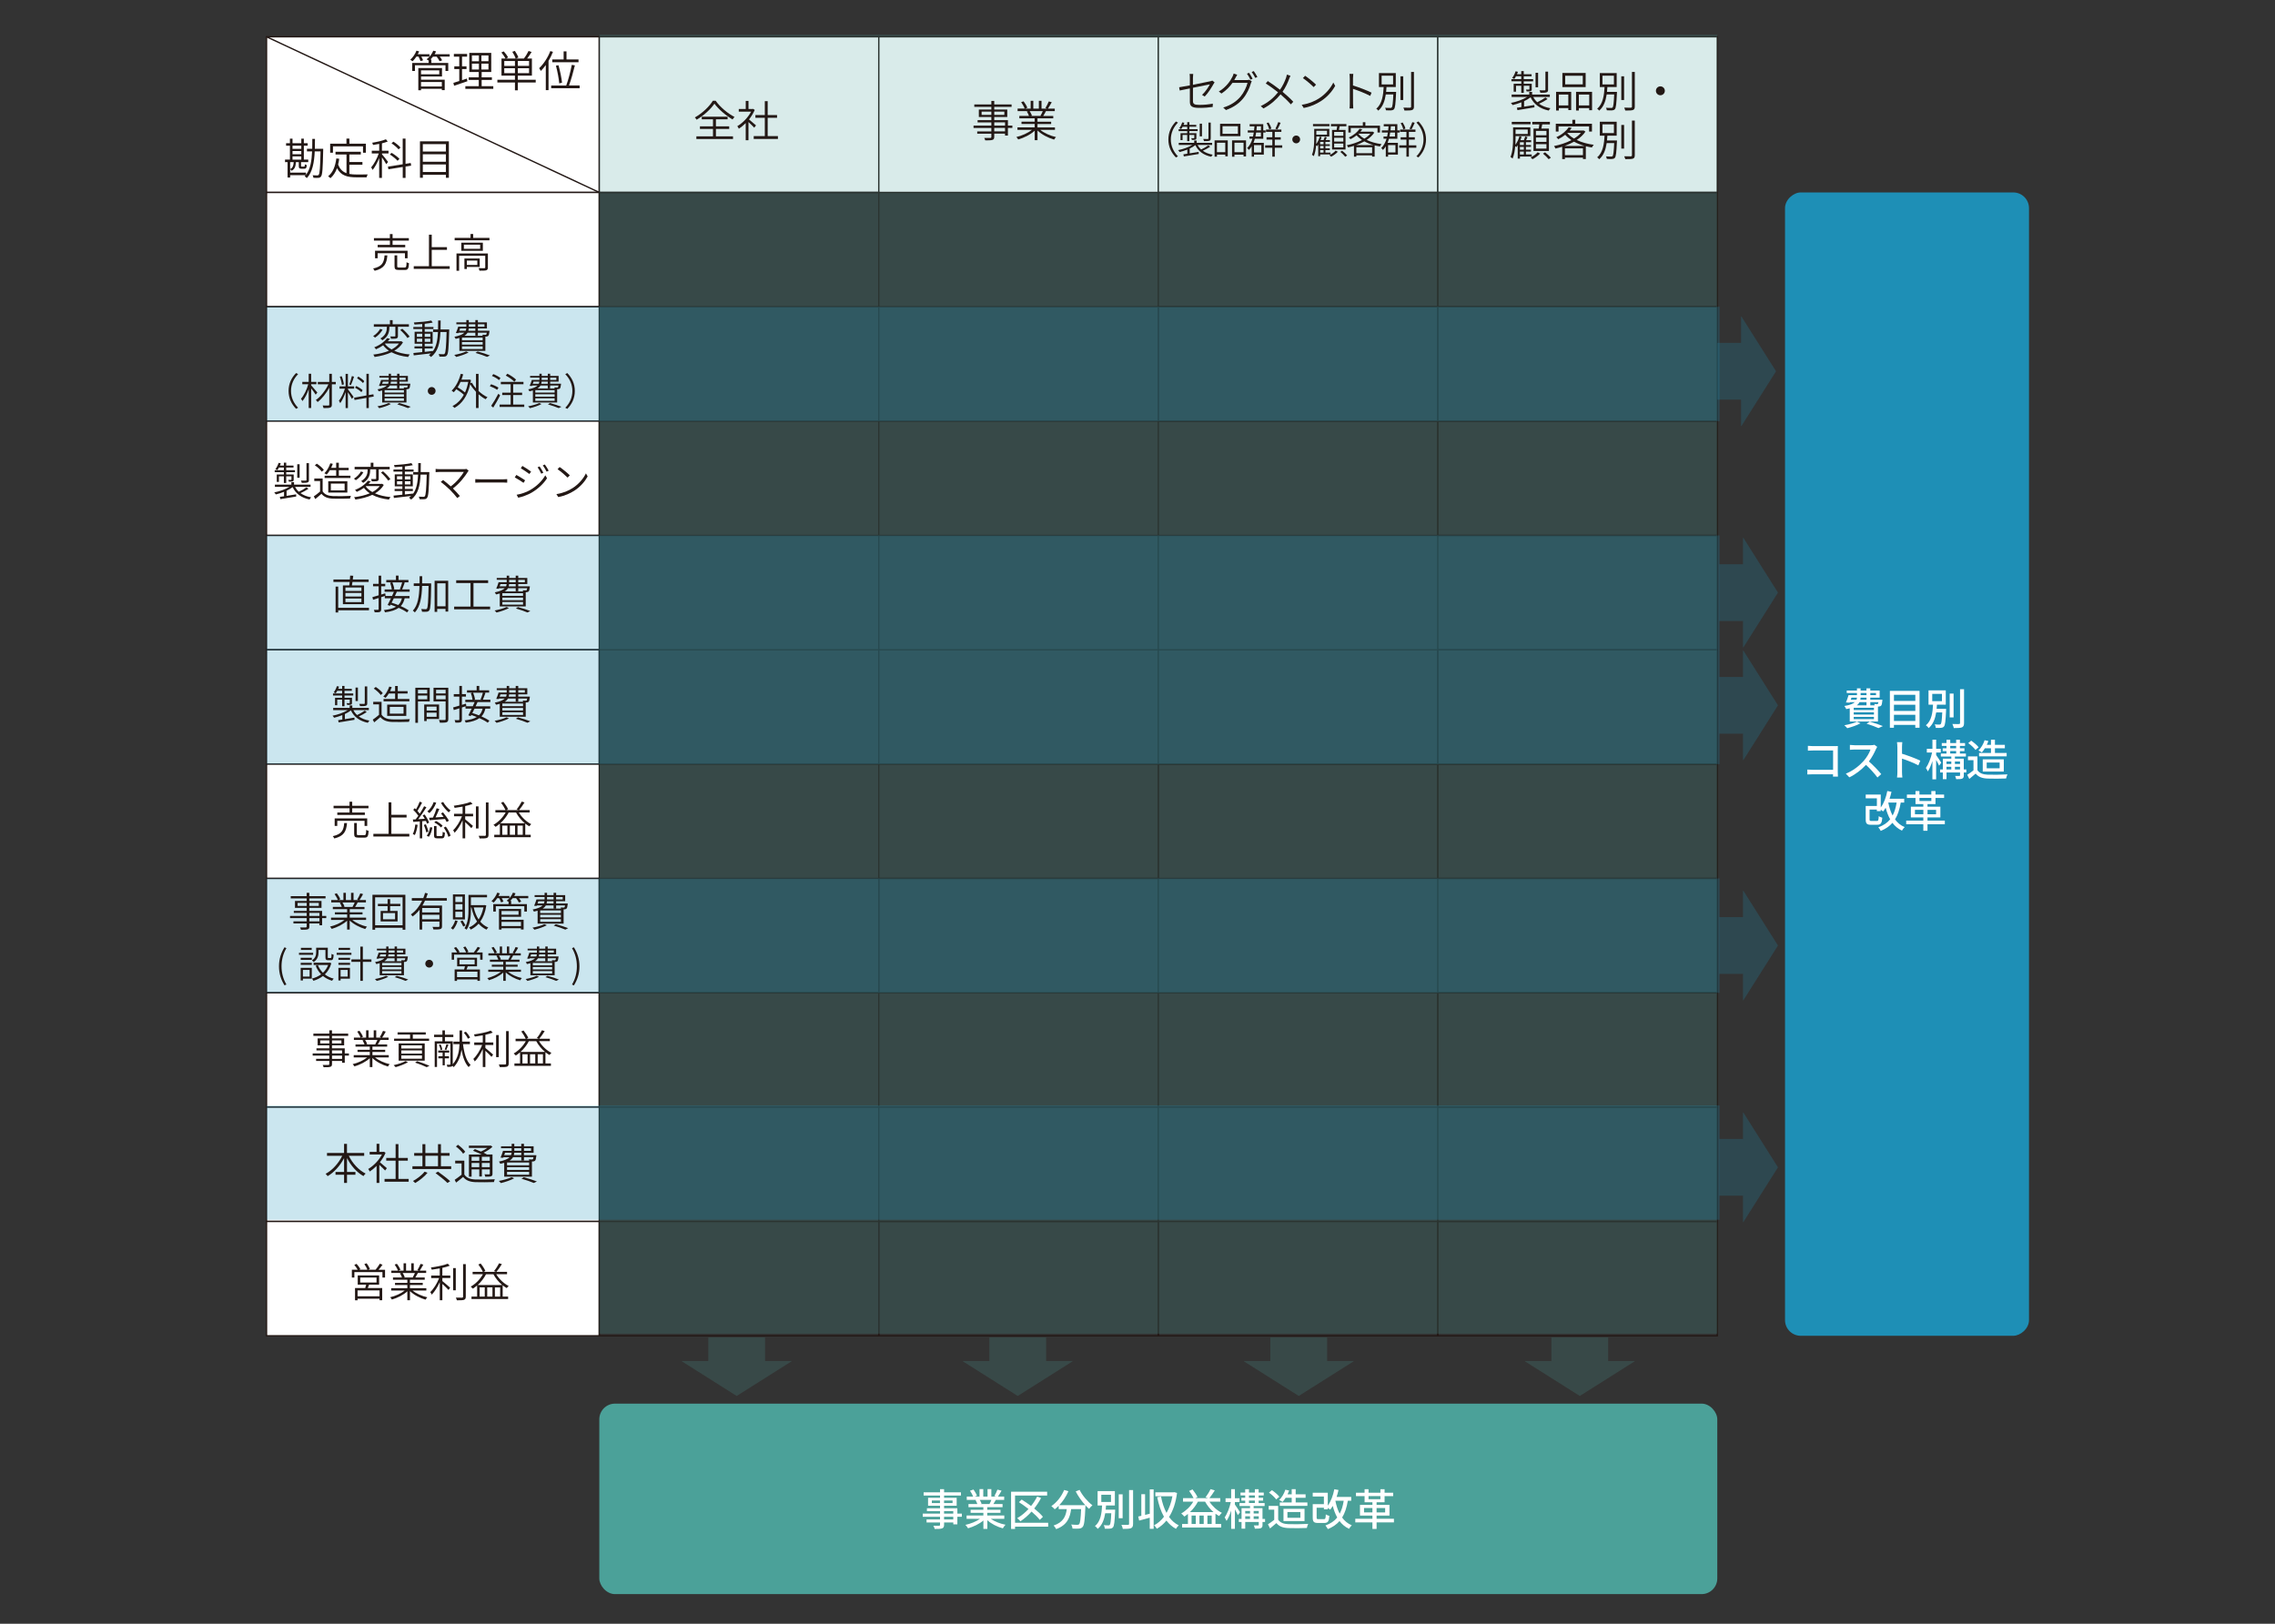<?xml version="1.0" encoding="UTF-8"?>
<svg id="_レイヤー_1" data-name="レイヤー 1" xmlns="http://www.w3.org/2000/svg" viewBox="0 0 841.89 601.03">
  <rect x="0" y="0" width="841.89" height="601.03" fill="#333333" stroke="none"/>
  <defs>
    <style>
      .cls-1 {
        fill: #231815;
      }

      .cls-1, .cls-2, .cls-3, .cls-4, .cls-5, .cls-6 {
        stroke-width: 0px;
      }

      .cls-7 {
        stroke: #4ba199;
      }

      .cls-7, .cls-8 {
        stroke-width: 21px;
      }

      .cls-7, .cls-8, .cls-9 {
        fill: none;
      }

      .cls-7, .cls-8, .cls-9, .cls-10 {
        stroke-miterlimit: 10;
      }

      .cls-2, .cls-11 {
        opacity: .23;
      }

      .cls-2, .cls-4 {
        fill: #1e8fb6;
      }

      .cls-3, .cls-10 {
        fill: #fff;
      }

      .cls-8 {
        stroke: #1e8fb6;
      }

      .cls-9, .cls-10 {
        stroke: #231815;
        stroke-width: .5px;
      }

      .cls-12, .cls-6 {
        opacity: .21;
      }

      .cls-5, .cls-6 {
        fill: #4ba199;
      }
    </style>
  </defs>
  <rect class="cls-10" x="98.63" y="13.61" width="123.14" height="57.62"/>
  <rect class="cls-10" x="221.78" y="13.61" width="103.43" height="57.62"/>
  <rect class="cls-10" x="325.21" y="13.61" width="103.43" height="57.62"/>
  <rect class="cls-10" x="428.64" y="13.61" width="103.43" height="57.62"/>
  <rect class="cls-10" x="532.07" y="13.61" width="103.43" height="57.62"/>
  <rect class="cls-10" x="98.63" y="71.23" width="123.14" height="42.32"/>
  <rect class="cls-9" x="221.78" y="71.23" width="103.43" height="42.32"/>
  <rect class="cls-9" x="428.64" y="71.23" width="103.43" height="42.32"/>
  <rect class="cls-9" x="532.07" y="71.23" width="103.43" height="42.32"/>
  <rect class="cls-10" x="98.63" y="113.55" width="123.14" height="42.32"/>
  <rect class="cls-9" x="325.21" y="113.55" width="103.43" height="42.32"/>
  <rect class="cls-9" x="428.64" y="113.55" width="103.43" height="42.32"/>
  <rect class="cls-9" x="532.07" y="113.55" width="103.43" height="42.32"/>
  <rect class="cls-10" x="98.63" y="155.87" width="123.14" height="42.32"/>
  <rect class="cls-9" x="221.78" y="155.87" width="103.43" height="42.32"/>
  <rect class="cls-9" x="428.64" y="155.87" width="103.43" height="42.32"/>
  <rect class="cls-9" x="532.07" y="155.87" width="103.43" height="42.32"/>
  <rect class="cls-10" x="98.63" y="198.19" width="123.14" height="42.32"/>
  <rect class="cls-9" x="325.21" y="198.19" width="103.43" height="42.32"/>
  <rect class="cls-9" x="532.07" y="198.19" width="103.43" height="42.32"/>
  <rect class="cls-10" x="98.63" y="240.51" width="123.14" height="42.32"/>
  <rect class="cls-9" x="221.78" y="240.51" width="103.43" height="42.32"/>
  <rect class="cls-9" x="428.64" y="240.51" width="103.43" height="42.32"/>
  <rect class="cls-9" x="532.07" y="240.51" width="103.43" height="42.32"/>
  <rect class="cls-10" x="98.63" y="282.83" width="123.14" height="42.32"/>
  <rect class="cls-9" x="325.21" y="282.83" width="103.43" height="42.32"/>
  <rect class="cls-9" x="428.64" y="282.83" width="103.43" height="42.32"/>
  <rect class="cls-9" x="532.07" y="282.83" width="103.43" height="42.32"/>
  <rect class="cls-10" x="98.63" y="325.15" width="123.14" height="42.32"/>
  <rect class="cls-9" x="221.78" y="325.15" width="103.43" height="42.32"/>
  <rect class="cls-9" x="325.21" y="325.15" width="103.43" height="42.32"/>
  <rect class="cls-9" x="532.07" y="325.15" width="103.43" height="42.32"/>
  <rect class="cls-10" x="98.63" y="367.47" width="123.14" height="42.32"/>
  <rect class="cls-9" x="221.78" y="367.47" width="103.43" height="42.32"/>
  <rect class="cls-9" x="428.64" y="367.47" width="103.43" height="42.32"/>
  <rect class="cls-9" x="532.07" y="367.47" width="103.43" height="42.32"/>
  <rect class="cls-10" x="98.63" y="409.79" width="123.14" height="42.32"/>
  <rect class="cls-9" x="325.21" y="409.79" width="103.43" height="42.32"/>
  <rect class="cls-9" x="532.07" y="409.79" width="103.43" height="42.32"/>
  <rect class="cls-10" x="98.63" y="452.11" width="123.14" height="42.32"/>
  <rect class="cls-9" x="221.78" y="452.11" width="103.43" height="42.32"/>
  <rect class="cls-9" x="325.21" y="452.11" width="103.43" height="42.32"/>
  <rect class="cls-9" x="428.64" y="452.11" width="103.43" height="42.32"/>
  <rect class="cls-9" x="532.07" y="452.11" width="103.43" height="42.32"/>
  <line class="cls-9" x1="98.63" y1="13.61" x2="221.78" y2="71.23"/>
  <rect class="cls-6" x="221.78" y="12.83" width="413.72" height="480.82"/>
  <g class="cls-12">
    <g>
      <line class="cls-7" x1="584.62" y1="495.06" x2="584.62" y2="506.72"/>
      <polygon class="cls-5" points="604.9 503.89 584.62 516.7 564.34 503.89 564.34 503.76 604.9 503.76 604.9 503.89"/>
    </g>
  </g>
  <g class="cls-12">
    <g>
      <line class="cls-7" x1="480.62" y1="495.06" x2="480.62" y2="506.72"/>
      <polygon class="cls-5" points="500.9 503.89 480.62 516.7 460.34 503.89 460.34 503.76 500.9 503.76 500.9 503.89"/>
    </g>
  </g>
  <g class="cls-12">
    <g>
      <line class="cls-7" x1="376.62" y1="495.06" x2="376.62" y2="506.72"/>
      <polygon class="cls-5" points="396.9 503.89 376.62 516.7 356.34 503.89 356.34 503.76 396.9 503.76 396.9 503.89"/>
    </g>
  </g>
  <g class="cls-12">
    <g>
      <line class="cls-7" x1="272.62" y1="495.06" x2="272.62" y2="506.72"/>
      <polygon class="cls-5" points="292.9 503.89 272.62 516.7 252.34 503.89 252.34 503.76 292.9 503.76 292.9 503.89"/>
    </g>
  </g>
  <g class="cls-11">
    <g>
      <line class="cls-8" x1="635.5" y1="137.42" x2="647.26" y2="137.42"/>
      <polygon class="cls-4" points="644.43 117.15 657.24 137.42 644.43 157.7 644.3 157.7 644.3 117.15 644.43 117.15"/>
    </g>
  </g>
  <g class="cls-11">
    <g>
      <line class="cls-8" x1="636.22" y1="349.97" x2="647.97" y2="349.97"/>
      <polygon class="cls-4" points="645.15 329.69 657.96 349.97 645.15 370.24 645.02 370.24 645.02 329.69 645.15 329.69"/>
    </g>
  </g>
  <g class="cls-11">
    <g>
      <line class="cls-8" x1="636.22" y1="261.07" x2="647.97" y2="261.07"/>
      <polygon class="cls-4" points="645.15 240.8 657.96 261.07 645.15 281.35 645.02 281.35 645.02 240.8 645.15 240.8"/>
    </g>
  </g>
  <g class="cls-11">
    <g>
      <line class="cls-8" x1="636.22" y1="219.35" x2="647.97" y2="219.35"/>
      <polygon class="cls-4" points="645.15 199.07 657.96 219.35 645.15 239.63 645.02 239.63 645.02 199.07 645.15 199.07"/>
    </g>
  </g>
  <g class="cls-11">
    <g>
      <line class="cls-8" x1="636.22" y1="432.07" x2="647.97" y2="432.07"/>
      <polygon class="cls-4" points="645.15 411.8 657.96 432.07 645.15 452.35 645.02 452.35 645.02 411.8 645.15 411.8"/>
    </g>
  </g>
  <rect class="cls-5" x="221.78" y="519.54" width="413.72" height="70.51" rx="5.81" ry="5.81"/>
  <rect class="cls-4" x="494.12" y="237.69" width="423.2" height="90.28" rx="5.81" ry="5.81" transform="translate(988.54 -422.89) rotate(90)"/>
  <g>
    <path class="cls-3" d="M688.51,267.71c-1.3.74-3.31,1.42-4.91,1.83-.24-.29-.75-.85-1.09-1.09,1.65-.29,3.57-.78,4.67-1.34l1.33.61ZM684.54,262.18c-.4.11-.83.21-1.31.29-.13-.32-.46-.9-.71-1.15,2.07-.34,3.23-.82,3.89-1.42h-1.84l-.08.19-1.38-.08c.34-.75.7-1.81.96-2.71h3.12v-.78h-3.78v-.93h3.78v-.8h1.34v.8h2.18v-.8h1.41v.8h3.47v2.64h-3.47v.75h4.48s-.02.27-.02.43c-.1.99-.21,1.5-.45,1.78-.22.22-.53.3-.85.32-.08,0-.19.02-.32.02v5.55h-10.44v-4.9ZM684.91,258.98h2.11c.1-.24.14-.5.16-.75h-2.02l-.26.75ZM693.47,261.98h-7.48v.82h7.48v-.82ZM693.47,263.66h-7.48v.83h7.48v-.83ZM693.47,265.35h-7.48v.83h7.48v-.83ZM688.14,259.9c-.21.43-.53.82-.99,1.17h3.57v-1.17h-2.58ZM690.72,258.23h-2.19c0,.26-.03.51-.08.75h2.27v-.75ZM688.54,257.3h2.18v-.78h-2.18v.78ZM691.95,267.1c1.73.51,3.68,1.17,4.83,1.65l-1.63.75c-.98-.46-2.67-1.1-4.39-1.63l1.18-.77ZM692.13,256.52v.78h2.11v-.78h-2.11ZM692.13,259.9v1.17h1.66c-.06-.18-.13-.35-.21-.5.45.05.85.06,1.02.06.14,0,.26-.02.34-.11.08-.08.14-.27.19-.62h-3.01Z"/>
    <path class="cls-3" d="M710.35,255.72v13.65h-1.57v-1.06h-7.91v1.06h-1.5v-13.65h10.98ZM700.88,257.17v2.27h7.91v-2.27h-7.91ZM700.88,260.85v2.3h7.91v-2.3h-7.91ZM708.79,266.86v-2.29h-7.91v2.29h7.91Z"/>
    <path class="cls-3" d="M720.19,262.38s0,.42-.02.61c-.18,3.91-.34,5.39-.77,5.89-.29.37-.61.46-1.09.51-.42.06-1.17.06-1.94.03-.03-.4-.18-.94-.42-1.31.74.08,1.44.08,1.71.08.26,0,.42-.02.53-.18.27-.29.43-1.42.56-4.31h-2.24c-.37,2.26-1.1,4.39-2.79,5.79-.22-.35-.66-.82-1.02-1.04,2.15-1.73,2.5-4.83,2.64-7.62h-1.67v-5.31h6.39v5.31h-3.27c-.03.51-.06,1.02-.13,1.54h3.51ZM715.05,259.53h3.59v-2.69h-3.59v2.69ZM722.95,265.55h-1.44v-8.84h1.44v8.84ZM726.82,255.11v12.49c0,.93-.22,1.36-.78,1.63-.59.22-1.55.27-3.01.26-.08-.4-.3-1.09-.53-1.52,1.09.05,2.1.03,2.42.03.3-.02.42-.11.42-.4v-12.49h1.49Z"/>
    <path class="cls-3" d="M670.88,276.17h7.96c.43,0,.99-.02,1.28-.03-.02.35-.03.93-.03,1.34v8.28c0,.56.03,1.34.06,1.7h-1.83c0-.22.02-.53.02-.86h-7.59c-.66,0-1.46.03-1.92.06v-1.81c.46.03,1.17.08,1.86.08h7.67v-7.14h-7.47c-.62,0-1.44.03-1.86.06v-1.78c.56.05,1.33.1,1.86.1Z"/>
    <path class="cls-3" d="M694.22,277.28c-.56,1.31-1.5,3.12-2.62,4.56,1.65,1.41,3.58,3.47,4.58,4.69l-1.41,1.25c-1.06-1.44-2.66-3.2-4.24-4.67-1.71,1.82-3.87,3.54-6.16,4.61l-1.3-1.36c2.59-.99,4.99-2.91,6.58-4.69,1.09-1.22,2.16-2.98,2.54-4.23h-5.87c-.62,0-1.49.08-1.75.1v-1.81c.32.05,1.25.11,1.75.11h5.94c.59,0,1.12-.06,1.39-.16l1.04.77c-.11.16-.35.56-.46.83Z"/>
    <path class="cls-3" d="M702.14,276.49c0-.51-.05-1.25-.14-1.79h1.97c-.05.53-.11,1.23-.11,1.79v2.5c2.13.64,5.17,1.78,6.77,2.56l-.72,1.74c-1.68-.91-4.29-1.92-6.05-2.5v4.95c0,.5.05,1.47.13,2.05h-1.97c.08-.56.13-1.42.13-2.05v-9.25Z"/>
    <path class="cls-3" d="M717.58,283.41c-.21-.51-.67-1.39-1.09-2.14v7.2h-1.38v-6.77c-.48,1.52-1.07,2.93-1.71,3.84-.14-.4-.5-.96-.7-1.28.94-1.31,1.86-3.68,2.29-5.71h-1.95v-1.38h2.08v-3.38h1.38v3.38h1.71v1.38h-1.71v.94c.45.59,1.63,2.4,1.89,2.83l-.8,1.09ZM727.67,285.92h-.94v1.06c0,.67-.14,1.01-.61,1.23-.46.18-1.18.19-2.21.19-.06-.35-.24-.86-.4-1.2.67.03,1.36.03,1.57.02.19,0,.26-.06.26-.26v-1.04h-5.01v2.48h-1.36v-2.48h-1.02v-1.12h1.02v-4h3.14v-.78h-3.89v-1.1h2.1v-.9h-1.41v-1.04h1.41v-.88h-1.74v-1.07h1.74v-1.23h1.39v1.23h2.19v-1.23h1.39v1.23h1.9v1.07h-1.9v.88h1.67v1.04h-1.67v.9h2.22v1.1h-4.07v.78h3.28v4h.94v1.12ZM720.32,281.87v.91h1.78v-.91h-1.78ZM720.32,284.8h1.78v-.99h-1.78v.99ZM721.7,276.97h2.19v-.88h-2.19v.88ZM721.7,278.91h2.19v-.9h-2.19v.9ZM723.44,281.87v.91h1.89v-.91h-1.89ZM725.33,284.8v-.99h-1.89v.99h1.89Z"/>
    <path class="cls-3" d="M731.77,285.06c.7,1.1,2.02,1.62,3.78,1.68,1.78.06,5.33.02,7.33-.11-.18.35-.42,1.06-.5,1.52-1.81.08-5.03.11-6.85.03-2.03-.08-3.41-.61-4.42-1.84-.75.66-1.52,1.3-2.35,1.98l-.77-1.54c.72-.45,1.57-1.04,2.32-1.65v-3.76h-2.05v-1.38h3.51v5.06ZM731.04,277.58c-.51-.75-1.67-1.83-2.67-2.53l1.1-.9c.99.69,2.19,1.68,2.74,2.45l-1.17.98ZM734.54,276.97c-.35.58-.75,1.1-1.14,1.54-.29-.22-.91-.56-1.26-.72.99-.93,1.82-2.37,2.29-3.81l1.39.3c-.16.48-.37.96-.58,1.41h1.54v-1.91h1.47v1.91h3.67v1.28h-3.67v1.73h4.34v1.26h-10.21v-1.26h4.4v-1.73h-2.24ZM733.74,285.6v-4.55h7.79v4.55h-7.79ZM735.2,284.38h4.79v-2.13h-4.79v2.13Z"/>
    <path class="cls-3" d="M703.39,297.06c-.42,2.54-1.09,4.58-2.11,6.23.91,1.26,2.1,2.26,3.57,2.86-.32.3-.82.9-1.01,1.3-1.44-.67-2.59-1.65-3.52-2.88-1.09,1.26-2.5,2.22-4.32,2.98-.16-.34-.62-1.02-.91-1.33,1.9-.69,3.33-1.65,4.39-2.96-.7-1.25-1.25-2.69-1.67-4.29-.29.51-.61.98-.94,1.38-.18-.16-.54-.43-.88-.66v.54h-1.44v-.58h-2.69v3.63c0,.51.11.59.72.59h1.97c.54,0,.64-.24.7-1.78.3.24.91.46,1.33.58-.18,2.06-.58,2.61-1.9,2.61h-2.27c-1.55,0-1.98-.42-1.98-1.98v-4.99h4.13v-2.82h-4.13v-1.39h5.57v4.77c1.15-1.54,1.97-3.75,2.42-6.08l1.55.29c-.19.88-.43,1.75-.71,2.56h5.41v1.42h-1.26ZM698.78,297.06c.35,1.78.86,3.41,1.6,4.8.72-1.31,1.18-2.91,1.49-4.8h-3.09Z"/>
    <path class="cls-3" d="M719.71,305.08h-6.42v2.42h-1.54v-2.42h-6.34v-1.34h6.34v-1.18h-4.61v-3.97h4.61v-.96h-2.9v-2.27h-3.18v-1.26h3.18v-1.3h1.46v1.3h4.4v-1.3h1.54v1.3h3.19v1.26h-3.19v2.27h-2.96v.96h4.77v3.97h-4.77v1.18h6.42v1.34ZM711.76,301.38v-1.62h-3.11v1.62h3.11ZM710.32,296.48h4.4v-1.14h-4.4v1.14ZM713.3,299.77v1.62h3.17v-1.62h-3.17Z"/>
  </g>
  <g>
    <rect class="cls-2" x="98.63" y="113.55" width="537.72" height="42.32"/>
    <g>
      <rect class="cls-2" x="98.63" y="198.19" width="537.72" height="42.32"/>
      <rect class="cls-2" x="98.63" y="240.51" width="537.72" height="42.32"/>
      <rect class="cls-2" x="98.63" y="325.15" width="537.72" height="42.32"/>
      <rect class="cls-2" x="98.63" y="409.15" width="537.72" height="42.32"/>
    </g>
  </g>
  <g>
    <path class="cls-1" d="M154.1,20.95c-.45.67-.93,1.26-1.41,1.74-.19-.16-.61-.45-.86-.58.94-.85,1.81-2.1,2.29-3.36l.99.27c-.14.35-.3.7-.5,1.04h4.32v.88h-3.02c.27.48.53,1.01.66,1.38l-.96.29c-.13-.43-.43-1.1-.75-1.66h-.75ZM166.39,20.95h-3.67c.38.46.74.99.9,1.38l-.94.34c-.19-.46-.66-1.15-1.1-1.71h-1.34c-.3.38-.62.75-.94,1.07h.34v1.28h6.24v2.96h-1.02v-2.11h-11.3v2.11h-1.01v-2.96h6.07v-.91c-.22-.16-.54-.35-.75-.45,1.04-.75,1.98-1.94,2.48-3.19l1.02.26c-.14.37-.34.72-.53,1.06h5.57v.88ZM155.81,29.5h8.76v3.87h-1.06v-.51h-7.7v.54h-1.01v-8.2h8.77v3.12h-7.76v1.17ZM155.81,26.04v1.46h6.74v-1.46h-6.74ZM155.81,30.35v1.67h7.7v-1.67h-7.7Z"/>
    <path class="cls-1" d="M172.95,30.08c-1.7.58-3.52,1.2-4.91,1.65l-.26-1.07c.61-.16,1.36-.4,2.18-.67v-4.43h-1.84v-.99h1.84v-3.6h-2v-1.01h4.9v1.01h-1.87v3.6h1.65v.99h-1.65v4.11c.58-.19,1.2-.4,1.79-.59l.18,1.01ZM182.55,31.9v.98h-10.34v-.98h4.95v-2.3h-3.7v-.98h3.7v-1.97h-3.49v-7.07h8.12v7.07h-3.55v1.97h3.79v.98h-3.79v2.3h4.32ZM174.64,22.67h2.58v-2.14h-2.58v2.14ZM174.64,25.72h2.58v-2.18h-2.58v2.18ZM180.76,20.52h-2.61v2.14h2.61v-2.14ZM180.76,23.55h-2.61v2.18h2.61v-2.18Z"/>
    <path class="cls-1" d="M198.26,30.53h-6.63v2.9h-1.07v-2.9h-6.5v-1.01h6.5v-1.52h-4.98v-6.34h1.5c-.32-.62-.98-1.57-1.54-2.24l.88-.4c.62.67,1.31,1.62,1.63,2.23l-.78.42h3.55c-.19-.67-.72-1.71-1.23-2.5l.94-.34c.53.77,1.09,1.79,1.3,2.46l-.88.37h2.93c.61-.77,1.33-1.97,1.73-2.8l1.12.38c-.5.82-1.1,1.71-1.65,2.42h1.76v6.34h-5.22v1.52h6.63v1.01ZM186.61,24.4h3.95v-1.82h-3.95v1.82ZM190.56,27.08v-1.82h-3.95v1.82h3.95ZM195.78,22.57h-4.15v1.82h4.15v-1.82ZM195.78,25.26h-4.15v1.82h4.15v-1.82Z"/>
    <path class="cls-1" d="M204.64,19.18c-.45,1.14-1.01,2.27-1.65,3.35v10.84h-1.01v-9.3c-.59.82-1.22,1.57-1.84,2.19-.11-.24-.43-.78-.62-1.02,1.63-1.52,3.2-3.91,4.13-6.34l.99.29ZM214.5,31.65v1.01h-10.53v-1.01h5.57c.75-2.02,1.63-5.31,2.06-7.64l1.14.19c-.58,2.39-1.42,5.43-2.18,7.44h3.94ZM208.58,22.01v-2.99h1.06v2.99h4.45v1.02h-9.72v-1.02h4.21ZM206.95,30.86c-.13-1.62-.64-4.42-1.22-6.55l.94-.16c.61,2.13,1.17,4.88,1.31,6.47l-1.04.24Z"/>
  </g>
  <g>
    <path class="cls-1" d="M141.59,122.01c-.61,1.12-1.7,2.26-2.81,2.96-.18-.18-.48-.45-.69-.58,1.05-.63,2.09-1.7,2.57-2.64l.93.27ZM149.13,126.72c-.76,1.3-1.88,2.33-3.24,3.12,1.6.72,3.57,1.17,5.74,1.36-.22.22-.46.66-.6.93-2.36-.27-4.45-.84-6.15-1.75-1.85.88-4.03,1.42-6.26,1.75-.06-.24-.3-.67-.49-.88,2.08-.25,4.09-.7,5.81-1.43-.85-.57-1.57-1.24-2.15-2.02-.78.55-1.66,1.06-2.66,1.49-.13-.24-.43-.57-.64-.73,2.29-.9,3.91-2.21,4.75-3.39l1.08.21c-.24.31-.51.63-.81.94h4.78l.21-.04.64.45ZM143.17,120.94h-4.83v-.93h5.96v-1.52h1v1.52h6.02v.93h-4.06v3.38c0,.52-.09.78-.49.94-.37.13-1.08.13-2.08.13-.04-.25-.16-.61-.27-.87.76.02,1.43.02,1.63.02.21-.02.25-.06.25-.24v-3.36h-2.2v.09c0,1.52-.24,3.5-2.61,4.93-.15-.21-.49-.52-.72-.67,2.2-1.28,2.39-3,2.39-4.27v-.07ZM142.46,127.27c.61.82,1.43,1.51,2.45,2.08,1.12-.58,2.06-1.31,2.73-2.21h-5.02l-.16.13ZM148.87,121.69c.99.85,2.17,2.08,2.72,2.9l-.82.52c-.52-.82-1.67-2.08-2.66-2.97l.76-.45Z"/>
    <path class="cls-1" d="M166.22,122.49c-.18,6.29-.31,8.35-.82,8.98-.24.37-.54.48-.97.52-.42.04-1.12.04-1.81,0-.03-.27-.13-.69-.3-.94.75.06,1.43.07,1.72.07.25,0,.39-.04.52-.22.36-.45.55-2.45.7-8.01h-2.27c-.18,3.97-.85,7.29-3.53,9.26-.15-.22-.49-.55-.75-.7.28-.21.55-.42.79-.66-2.32.28-4.69.55-6.39.75l-.13-.88c.9-.09,2.03-.19,3.27-.33v-1.36h-2.87v-.78h2.87v-.97h-2.82v-4.42h2.82v-1h-3.29v-.78h3.29v-1.08c-.97.09-1.96.15-2.85.18-.04-.22-.15-.55-.25-.75,2.21-.12,4.93-.39,6.45-.73l.51.76c-.81.18-1.84.33-2.94.45v1.17h3.23v.78h-3.23v1h2.94v4.42h-2.94v.97h2.96v.78h-2.96v1.27c.99-.1,2.02-.21,3.03-.33v.09c1.33-1.81,1.73-4.27,1.87-7.11h-1.81v-.93h1.84c.03-1.06.03-2.18.03-3.32h.94c0,1.14-.02,2.26-.04,3.32h3.2v.52ZM154.26,124.66h2v-1.14h-2v1.14ZM156.26,126.53v-1.17h-2v1.17h2ZM157.17,123.52v1.14h2.08v-1.14h-2.08ZM159.25,125.36h-2.08v1.17h2.08v-1.17Z"/>
    <path class="cls-1" d="M173.41,130.48c-1.23.66-3.11,1.28-4.59,1.64-.16-.19-.49-.57-.72-.75,1.52-.28,3.32-.76,4.41-1.3l.9.4ZM169.98,125.09c-.4.13-.87.24-1.37.34-.09-.22-.28-.6-.46-.78,1.99-.39,3.09-.91,3.7-1.52h-2.15l-.07.19-.93-.06c.31-.66.63-1.57.87-2.35h3v-.9h-3.69v-.69h3.69v-.85h.91v.85h2.42v-.85h.94v.85h3.35v2.26h-3.35v.84h4.3s-.01.22-.03.34c-.1.91-.21,1.34-.43,1.55-.18.18-.4.25-.7.27h-.37v5.29h-9.62v-4.79ZM172.33,122.43c.12-.27.18-.55.21-.84h-2.27c-.09.28-.19.57-.3.84h2.36ZM178.62,124.97h-7.66v.99h7.66v-.99ZM178.62,126.6h-7.66v.96h7.66v-.96ZM178.62,128.21h-7.66v1h7.66v-1ZM173.03,123.13c-.25.43-.63.82-1.2,1.18h6.83c-.04-.15-.1-.31-.16-.42.46.03.91.04,1.06.03.18,0,.28,0,.36-.07.09-.09.16-.3.21-.72h-3.29v1.12h-.94v-1.12h-2.87ZM175.9,121.6h-2.44c-.03.28-.06.57-.13.84h2.57v-.84ZM173.48,120.92h2.42v-.9h-2.42v.9ZM176.75,130.1c1.66.43,3.45,1.03,4.56,1.46l-1.06.54c-.96-.43-2.6-.99-4.29-1.48l.79-.52ZM176.84,120.03v.9h2.45v-.9h-2.45Z"/>
    <path class="cls-1" d="M109.57,138.08l.75.4c-1.65,1.69-2.62,3.77-2.62,6.22s.98,4.53,2.62,6.22l-.75.4c-1.7-1.74-2.78-3.95-2.78-6.62s1.07-4.88,2.78-6.62Z"/>
    <path class="cls-1" d="M116.82,146.08c-.31-.52-1.07-1.58-1.67-2.34v7.29h-.92v-6.95c-.61,1.72-1.45,3.39-2.32,4.38-.1-.27-.35-.64-.53-.86,1.07-1.17,2.16-3.38,2.69-5.37h-2.2v-.88h2.36v-3.01h.92v3.01h1.94v.88h-1.94v.38c.52.56,1.94,2.25,2.29,2.68l-.61.79ZM124.26,142.25h-1.45v7.5c0,.68-.18.96-.63,1.12-.45.17-1.27.18-2.44.18-.06-.26-.21-.68-.33-.96.92.03,1.84.03,2.11.01.25-.01.33-.08.33-.33v-6.26c-1.1,2.06-2.75,4.11-4.32,5.31-.14-.25-.42-.56-.66-.75,1.77-1.21,3.61-3.58,4.66-5.82h-3.92v-.88h4.24v-3h.96v3h1.45v.88Z"/>
    <path class="cls-1" d="M128.75,144.1c.39.45,1.79,2.34,2.11,2.83l-.63.71c-.25-.53-.96-1.66-1.48-2.47v5.87h-.86v-5.89c-.53,1.53-1.28,3.14-1.98,4.07-.11-.25-.33-.66-.5-.89.84-.98,1.74-2.86,2.23-4.46h-2.01v-.86h2.26v-4.63h.86v4.63h2.3v.86h-2.3v.22ZM126.52,142.47c-.07-.82-.4-2.09-.78-3.05l.7-.17c.4.95.73,2.2.82,3.03l-.74.2ZM131.01,139.42c-.33,1.03-.77,2.33-1.14,3.11l-.61-.21c.33-.82.75-2.19.96-3.12l.79.22ZM136.48,147.1v3.95h-.88v-3.78l-4.41.79-.15-.86,4.56-.82v-8.02h.88v7.88l1.69-.31.13.85-1.81.32ZM133.73,145.16c-.49-.52-1.49-1.21-2.33-1.66l.43-.64c.84.42,1.87,1.06,2.36,1.56l-.46.74ZM134.33,141.79c-.45-.53-1.39-1.28-2.19-1.79l.46-.63c.82.49,1.76,1.2,2.2,1.72l-.47.7Z"/>
    <path class="cls-1" d="M144.62,149.56c-1.14.61-2.9,1.2-4.28,1.53-.15-.18-.46-.53-.67-.7,1.42-.27,3.1-.71,4.11-1.21l.84.38ZM141.42,144.52c-.38.13-.81.22-1.28.32-.08-.21-.26-.56-.43-.73,1.85-.36,2.89-.85,3.46-1.42h-2.01l-.07.18-.86-.06c.29-.61.59-1.46.81-2.19h2.8v-.84h-3.44v-.64h3.44v-.79h.85v.79h2.26v-.79h.88v.79h3.12v2.11h-3.12v.78h4.02s-.01.21-.03.32c-.1.85-.2,1.25-.4,1.45-.17.17-.38.24-.66.25h-.35v4.94h-8.98v-4.48ZM143.61,142.04c.11-.25.17-.52.2-.78h-2.12c-.08.27-.18.53-.28.78h2.2ZM149.48,144.41h-7.15v.92h7.15v-.92ZM149.48,145.93h-7.15v.89h7.15v-.89ZM149.48,147.44h-7.15v.93h7.15v-.93ZM144.27,142.69c-.24.4-.59.77-1.12,1.1h6.37c-.04-.14-.1-.29-.15-.39.43.03.85.04.99.03.17,0,.26,0,.33-.07.08-.08.15-.28.2-.67h-3.07v1.05h-.88v-1.05h-2.68ZM146.94,141.26h-2.27c-.03.27-.06.53-.13.78h2.4v-.78ZM144.69,140.63h2.26v-.84h-2.26v.84ZM147.74,149.19c1.55.4,3.22.96,4.25,1.37l-.99.5c-.89-.4-2.43-.92-4-1.38l.74-.49ZM147.82,139.79v.84h2.29v-.84h-2.29Z"/>
    <path class="cls-1" d="M161.19,144.7c0,.79-.64,1.44-1.44,1.44s-1.44-.64-1.44-1.44.64-1.44,1.44-1.44,1.44.64,1.44,1.44Z"/>
    <path class="cls-1" d="M177.11,144.74c1.02.96,2.16,1.77,3.29,2.27-.22.18-.5.52-.66.77-.89-.45-1.79-1.09-2.64-1.84v5.08h-.95v-5.98c-.82-.88-1.58-1.84-2.15-2.83-1,4.49-3.14,7.29-5.82,8.77-.17-.19-.5-.54-.74-.68,1.69-.88,3.12-2.26,4.2-4.18-.66-.64-1.77-1.45-2.78-2.06-.29.42-.61.78-.95,1.12-.15-.15-.54-.45-.77-.59,1.53-1.44,2.71-3.72,3.36-6.23l.91.2c-.18.67-.4,1.32-.64,1.95h2.75l.18-.04.59.22c-.06.4-.13.78-.21,1.16l.54-.21c.39.74.92,1.46,1.52,2.15v-5.41h.95v6.39ZM170.43,141.35c-.32.73-.67,1.4-1.07,2.01.96.56,2.04,1.3,2.72,1.91.52-1.13.92-2.44,1.19-3.92h-2.83Z"/>
    <path class="cls-1" d="M183.97,144.3c-.59-.45-1.74-1.03-2.71-1.38l.49-.7c.93.31,2.12.84,2.73,1.28l-.52.79ZM185.08,146.36c-.74,1.46-1.73,3.21-2.55,4.5l-.77-.64c.74-1.06,1.85-2.9,2.65-4.48l.67.61ZM184.67,140.7c-.56-.52-1.67-1.17-2.62-1.55l.5-.68c.93.35,2.08.96,2.66,1.46l-.54.77ZM194.01,149.74v.89h-9.13v-.89h4.09v-3.53h-3.11v-.86h3.11v-3.12h-3.63v-.88h8.38v.88h-3.81v3.12h3.31v.86h-3.31v3.53h4.1ZM190.34,141.29c-.64-.7-2.01-1.67-3.17-2.27l.6-.7c1.14.59,2.54,1.51,3.21,2.19l-.64.78Z"/>
    <path class="cls-1" d="M200.38,149.56c-1.14.61-2.9,1.2-4.28,1.53-.15-.18-.46-.53-.67-.7,1.42-.27,3.1-.71,4.11-1.21l.84.38ZM197.19,144.52c-.38.13-.81.22-1.28.32-.08-.21-.26-.56-.43-.73,1.85-.36,2.89-.85,3.46-1.42h-2.01l-.07.18-.86-.06c.29-.61.59-1.46.81-2.19h2.8v-.84h-3.44v-.64h3.44v-.79h.85v.79h2.26v-.79h.88v.79h3.12v2.11h-3.12v.78h4.02s-.01.21-.03.32c-.1.85-.2,1.25-.4,1.45-.17.17-.38.24-.66.25h-.35v4.94h-8.98v-4.48ZM199.37,142.04c.11-.25.17-.52.2-.78h-2.12c-.08.27-.18.53-.28.78h2.2ZM205.25,144.41h-7.15v.92h7.15v-.92ZM205.25,145.93h-7.15v.89h7.15v-.89ZM205.25,147.44h-7.15v.93h7.15v-.93ZM200.03,142.69c-.24.4-.59.77-1.12,1.1h6.37c-.04-.14-.1-.29-.15-.39.43.03.85.04.99.03.17,0,.26,0,.33-.07.08-.08.15-.28.2-.67h-3.07v1.05h-.88v-1.05h-2.68ZM202.71,141.26h-2.27c-.03.27-.06.53-.13.78h2.4v-.78ZM200.45,140.63h2.26v-.84h-2.26v.84ZM203.5,149.19c1.55.4,3.22.96,4.25,1.37l-.99.5c-.89-.4-2.43-.92-4-1.38l.74-.49ZM203.59,139.79v.84h2.29v-.84h-2.29Z"/>
    <path class="cls-1" d="M209.94,151.33l-.75-.4c1.65-1.69,2.62-3.77,2.62-6.22s-.98-4.53-2.62-6.22l.75-.4c1.7,1.74,2.78,3.95,2.78,6.62s-1.07,4.88-2.78,6.62Z"/>
  </g>
  <g>
    <path class="cls-1" d="M142.49,469.98v2.89h-.96v-2.02h-10.39v2.02h-.93v-2.89h2.15c-.29-.54-.78-1.25-1.25-1.79l.84-.38c.56.6,1.15,1.42,1.41,1.96l-.41.2h3c-.19-.58-.69-1.43-1.12-2.07l.85-.31c.48.65.99,1.54,1.2,2.13l-.66.26h2.76c.54-.65,1.21-1.56,1.58-2.23l1,.38c-.45.63-.98,1.3-1.47,1.86h2.4ZM136.6,475.5c-.17.42-.33.85-.5,1.25h5.34v4.51h-.99v-.55h-8.13v.58h-.94v-4.54h3.78c.12-.39.25-.85.34-1.25h-3.12v-3.42h7.92v3.42h-3.7ZM140.45,477.63h-8.13v2.17h8.13v-2.17ZM133.31,474.71h6.03v-1.84h-6.03v1.84Z"/>
    <path class="cls-1" d="M152.68,477.69c1.36,1.12,3.52,2.07,5.46,2.5-.22.19-.52.6-.66.87-2.04-.58-4.32-1.75-5.76-3.17v3.38h-.98v-3.3c-1.44,1.35-3.71,2.47-5.71,3.04-.12-.26-.42-.63-.65-.84,1.9-.43,4.04-1.39,5.4-2.49h-5.01v-.85h5.97v-1.19h-4.56v-.79h4.56v-1.17h-5.31v-.82h3.34c-.15-.47-.45-1.1-.77-1.56l.57-.12h-3.75v-.87h2.46c-.21-.62-.75-1.55-1.23-2.24l.84-.28c.52.67,1.08,1.6,1.3,2.23l-.78.29h1.94v-2.7h.92v2.7h1.92v-2.7h.93v2.7h1.92l-.57-.2c.4-.63.9-1.62,1.17-2.29l1.02.27c-.44.78-.92,1.63-1.33,2.22h2.38v.87h-3.17l.11.03c-.3.58-.66,1.18-.96,1.65h3.49v.82h-5.47v1.17h4.74v.79h-4.74v1.19h6.06v.85h-5.1ZM149,471.18c.33.5.64,1.14.79,1.58l-.47.1h3.66l-.24-.08c.27-.44.6-1.08.81-1.6h-4.56Z"/>
    <path class="cls-1" d="M163.7,472.13h2.94v.93h-2.94v1.11c.66.51,2.42,2.06,2.88,2.46l-.6.83c-.45-.51-1.5-1.52-2.28-2.23v6.03h-.96v-6.7c-.81,1.8-1.92,3.58-2.97,4.63-.1-.28-.38-.69-.54-.93,1.21-1.14,2.55-3.25,3.28-5.19h-2.95v-.93h3.18v-2.65c-.99.18-2.02.35-2.97.47-.04-.24-.18-.58-.31-.8,2.2-.31,4.86-.82,6.24-1.42l.75.75c-.75.31-1.71.57-2.75.79v2.86ZM167.69,469.38h.98v8.2h-.98v-8.2ZM172.37,467.91v12.01c0,.71-.21,1.02-.65,1.19-.48.17-1.29.19-2.65.18-.06-.26-.23-.72-.38-.99,1.08.03,2.01.02,2.29.02.27-.02.39-.1.39-.39v-12.01h.99Z"/>
    <path class="cls-1" d="M183.64,471.65c1.08,1.79,2.86,3.5,4.6,4.33-.22.18-.54.56-.7.79-.51-.27-1.02-.61-1.52-1.02v4.17h2.02v.9h-13.56v-.9h2.08v-4.12c-.51.43-1.03.84-1.57,1.18-.17-.19-.56-.57-.79-.75,1.83-1.05,3.46-2.68,4.51-4.59h-3.81v-.88h3.78c-.33-.77-1.02-1.9-1.66-2.71l.84-.38c.71.85,1.44,1.98,1.75,2.75l-.67.34h4.65l-.78-.29c.65-.76,1.46-2.01,1.89-2.88l1.02.31c-.6.99-1.4,2.12-2.02,2.85h3.94v.88h-4ZM185.87,475.64c-1.29-1.06-2.48-2.5-3.27-3.99h-2.74c-.8,1.53-1.88,2.9-3.1,3.99h9.12ZM179.39,476.52h-1.9v3.4h1.9v-3.4ZM182.24,476.52h-1.94v3.4h1.94v-3.4ZM185.09,479.93v-3.4h-1.95v3.4h1.95Z"/>
  </g>
  <g>
    <path class="cls-1" d="M129.08,427.81c1.34,2.77,3.7,5.35,6.23,6.58-.25.21-.61.62-.8.92-2.45-1.32-4.65-3.84-6.1-6.66v5.13h3.12v1.05h-3.12v3.03h-1.08v-3.03h-3.17v-1.05h3.17v-5.1c-1.48,2.82-3.71,5.29-6.09,6.66-.18-.27-.51-.67-.75-.86,2.44-1.27,4.81-3.89,6.16-6.67h-5.64v-1.05h6.31v-3.38h1.08v3.38h6.37v1.05h-5.7Z"/>
    <path class="cls-1" d="M142.5,433.24c-.43-.48-1.39-1.42-2.12-2.09v6.71h-1.02v-6.32c-.83.83-1.69,1.55-2.53,2.09-.13-.27-.4-.75-.57-.94,1.93-1.13,3.98-3.2,5.08-5.37h-4.54v-.97h2.56v-2.98h1.02v2.98h1.5l.21-.05.59.4c-.51,1.23-1.24,2.42-2.1,3.49.72.57,2.17,1.83,2.58,2.2l-.65.86ZM151.23,436.37v1.04h-8.92v-1.04h4.09v-6.75h-3.47v-1.02h3.47v-5.11h1.05v5.11h3.46v1.02h-3.46v6.75h3.78Z"/>
    <path class="cls-1" d="M166.97,431.67v1.04h-14.35v-1.04h3.71v-3.87h-3.06v-1.02h3.06v-3.27h1.08v3.27h4.68v-3.27h1.08v3.27h3.2v1.02h-3.2v3.87h3.79ZM158.21,434.1c-1.13,1.39-2.95,2.85-4.56,3.78-.19-.22-.57-.56-.81-.75,1.56-.86,3.38-2.23,4.27-3.44l1.1.41ZM157.41,431.67h4.68v-3.87h-4.68v3.87ZM162.09,433.67c1.48,1.05,3.47,2.57,4.49,3.54l-.99.65c-.96-.96-2.9-2.53-4.41-3.65l.91-.54Z"/>
    <path class="cls-1" d="M171.83,434.74c.78,1.23,2.2,1.77,4.11,1.83,1.7.08,5.34.03,7.18-.08-.11.24-.27.72-.33,1.04-1.72.06-5.1.1-6.83.03-2.12-.08-3.58-.65-4.57-1.93-.83.72-1.69,1.4-2.6,2.09l-.53-1.02c.75-.51,1.7-1.2,2.55-1.88v-4.21h-2.36v-1h3.38v5.13ZM171.38,427.03c-.51-.8-1.64-1.91-2.66-2.66l.75-.65c1.02.73,2.18,1.8,2.69,2.6l-.78.72ZM175.73,425.33c.7.26,1.48.57,2.25.91.83-.37,1.7-.84,2.37-1.34h-6.83v-.86h7.87l.19-.05.67.49c-.86.81-2.1,1.61-3.31,2.18.49.24.92.46,1.29.67h2.02v7.1c0,.54-.11.81-.51.96-.4.16-1.07.17-2.15.17-.05-.27-.18-.64-.3-.89.78.03,1.47.02,1.67.02.22-.02.29-.08.29-.25v-1.59h-2.93v2.63h-.96v-2.63h-2.84v2.69h-.99v-8.2h4.72c-.99-.49-2.18-1-3.2-1.39l.69-.62ZM174.52,428.18v1.48h2.84v-1.48h-2.84ZM177.36,432.02v-1.55h-2.84v1.55h2.84ZM181.24,428.18h-2.93v1.48h2.93v-1.48ZM181.24,432.02v-1.55h-2.93v1.55h2.93Z"/>
    <path class="cls-1" d="M190.25,436.16c-1.31.7-3.31,1.37-4.89,1.75-.18-.21-.53-.6-.76-.8,1.62-.3,3.54-.81,4.7-1.39l.96.43ZM186.6,430.41c-.43.14-.92.25-1.47.37-.1-.24-.3-.64-.49-.83,2.12-.41,3.3-.97,3.95-1.62h-2.29l-.08.21-.99-.06c.33-.7.67-1.67.92-2.5h3.2v-.96h-3.94v-.73h3.94v-.91h.97v.91h2.58v-.91h1v.91h3.57v2.41h-3.57v.89h4.59s-.02.24-.03.37c-.11.97-.22,1.43-.46,1.66-.19.19-.43.27-.75.29h-.4v5.64h-10.26v-5.11ZM189.1,427.57c.13-.29.19-.59.22-.89h-2.42c-.1.3-.21.61-.32.89h2.52ZM195.81,430.28h-8.17v1.05h8.17v-1.05ZM195.81,432.02h-8.17v1.02h8.17v-1.02ZM195.81,433.74h-8.17v1.07h8.17v-1.07ZM189.85,428.32c-.27.46-.67.88-1.27,1.26h7.28c-.05-.16-.11-.33-.18-.45.49.03.97.05,1.13.03.19,0,.3,0,.38-.08.1-.1.18-.32.22-.76h-3.5v1.2h-1v-1.2h-3.06ZM192.91,426.68h-2.6c-.03.3-.06.61-.14.89h2.74v-.89ZM190.33,425.96h2.58v-.96h-2.58v.96ZM193.82,435.74c1.77.46,3.68,1.1,4.86,1.56l-1.13.57c-1.02-.46-2.77-1.05-4.57-1.58l.84-.56ZM193.91,425.01v.96h2.61v-.96h-2.61Z"/>
  </g>
  <g>
    <path class="cls-1" d="M129.13,390.73h-1.54v2.64h-1v-.67h-3.72v1.11c0,.67-.19.91-.63,1.06-.46.15-1.24.16-2.48.16-.04-.25-.22-.61-.36-.85.94.03,1.84.01,2.09,0,.28-.02.37-.09.37-.37v-1.11h-4.88v-.78h4.88v-1.2h-6.15v-.81h6.15v-1.12h-4.75v-.76h4.75v-1.11h-4.32v-2.57h4.32v-.93h-5.89v-.84h5.89v-1.22h1v1.22h5.99v.84h-5.99v.93h4.5v2.57h-4.5v1.11h4.72v1.88h1.54v.81ZM121.87,386.22v-1.13h-3.36v1.13h3.36ZM122.87,385.08v1.13h3.48v-1.13h-3.48ZM122.87,389.92h3.72v-1.12h-3.72v1.12ZM126.59,390.73h-3.72v1.2h3.72v-1.2Z"/>
    <path class="cls-1" d="M138.77,391.4c1.36,1.12,3.51,2.06,5.44,2.5-.22.19-.52.6-.66.87-2.03-.58-4.3-1.75-5.74-3.15v3.36h-.97v-3.29c-1.43,1.34-3.69,2.46-5.69,3.03-.12-.25-.42-.63-.64-.84,1.9-.43,4.02-1.39,5.38-2.48h-4.99v-.85h5.95v-1.18h-4.54v-.79h4.54v-1.17h-5.29v-.82h3.33c-.15-.46-.45-1.09-.76-1.55l.57-.12h-3.73v-.87h2.45c-.21-.61-.75-1.54-1.23-2.23l.84-.28c.52.67,1.08,1.6,1.3,2.23l-.78.28h1.93v-2.69h.91v2.69h1.91v-2.69h.93v2.69h1.91l-.57-.19c.4-.63.9-1.61,1.17-2.29l1.02.27c-.43.78-.91,1.63-1.33,2.21h2.38v.87h-3.15l.1.03c-.3.58-.66,1.18-.96,1.64h3.48v.82h-5.45v1.17h4.72v.79h-4.72v1.18h6.04v.85h-5.08ZM135.11,384.92c.33.49.64,1.14.79,1.57l-.46.1h3.65l-.24-.08c.27-.43.6-1.08.81-1.6h-4.54Z"/>
    <path class="cls-1" d="M150.97,393.16c-1.21.73-3.08,1.43-4.56,1.84-.16-.18-.51-.57-.73-.75,1.52-.33,3.3-.88,4.39-1.51l.9.42ZM158.78,385.26h-12.94v-.82h5.92v-1.51h-4.63v-.82h10.43v.82h-4.79v1.51h6.02v.82ZM147.52,392.59v-6.38h9.65v6.38h-9.65ZM148.51,388.11h7.65v-1.18h-7.65v1.18ZM148.51,389.98h7.65v-1.18h-7.65v1.18ZM148.51,391.88h7.65v-1.21h-7.65v1.21ZM154.38,392.79c1.66.52,3.45,1.2,4.56,1.7l-1.05.51c-.97-.48-2.61-1.14-4.29-1.69l.78-.52Z"/>
    <path class="cls-1" d="M171.34,386.47c.4,3.35,1.21,6.24,2.82,7.71-.22.18-.55.55-.72.81-1.37-1.4-2.17-3.69-2.64-6.45-.31,2.18-1.08,4.53-2.9,6.44-.1-.13-.28-.31-.48-.48-.06.1-.15.19-.28.25-.31.13-.79.15-1.57.15-.03-.21-.15-.6-.25-.81h1.15c.15,0,.21-.04.21-.19v-7.63h-4.96v8.66h-.85v-9.5h2.85v-1.58h-3.08v-.87h3.08v-1.6h.93v1.6h3.11v.87h-3.11v1.58h2.9v8.47c1.99-2.24,2.41-5.11,2.49-7.42h-2.24v-.93h2.26v-4.14h.96v4.14h2.87v.93h-2.54ZM164.59,391.73v2.58h-.79v-2.58h-1.57v-.78h1.57v-1.34h-1.61v-.76h4.06v.76h-1.66v1.34h1.57v.78h-1.57ZM163.05,386.57c.3.6.57,1.42.63,1.91l-.64.21c-.04-.52-.31-1.33-.6-1.96l.61-.17ZM165.94,386.69c-.27.69-.55,1.46-.79,1.97l-.58-.19c.21-.55.52-1.42.66-1.99l.72.21ZM173.14,384.47c-.25-.63-.9-1.58-1.51-2.26l.78-.34c.61.66,1.28,1.57,1.55,2.2l-.82.4Z"/>
    <path class="cls-1" d="M179.62,385.86h2.93v.93h-2.93v1.11c.66.51,2.41,2.05,2.87,2.45l-.6.82c-.45-.51-1.49-1.51-2.27-2.23v6.01h-.96v-6.68c-.81,1.79-1.91,3.57-2.96,4.62-.1-.28-.37-.69-.54-.93,1.21-1.13,2.54-3.24,3.27-5.17h-2.94v-.93h3.17v-2.64c-.99.18-2.02.34-2.96.46-.04-.24-.18-.58-.31-.79,2.2-.31,4.84-.82,6.21-1.42l.75.75c-.75.31-1.7.57-2.73.79v2.85ZM183.59,383.12h.97v8.17h-.97v-8.17ZM188.25,381.66v11.97c0,.7-.21,1.02-.64,1.18-.48.16-1.28.19-2.64.18-.06-.25-.22-.72-.37-.99,1.08.03,2,.01,2.29.01.27-.01.39-.1.39-.39v-11.97h.99Z"/>
    <path class="cls-1" d="M199.47,385.38c1.08,1.78,2.85,3.48,4.59,4.32-.22.18-.54.55-.7.79-.51-.27-1.02-.61-1.51-1.02v4.15h2.02v.9h-13.5v-.9h2.08v-4.11c-.51.43-1.03.84-1.57,1.18-.16-.19-.55-.57-.79-.75,1.82-1.05,3.45-2.67,4.5-4.57h-3.79v-.88h3.76c-.33-.76-1.02-1.9-1.66-2.7l.84-.37c.7.85,1.43,1.97,1.75,2.73l-.67.34h4.63l-.78-.28c.64-.76,1.45-2,1.88-2.87l1.02.31c-.6.99-1.39,2.11-2.02,2.84h3.93v.88h-3.99ZM201.7,389.35c-1.28-1.06-2.46-2.5-3.26-3.97h-2.73c-.79,1.52-1.87,2.88-3.09,3.97h9.08ZM195.24,390.23h-1.9v3.39h1.9v-3.39ZM198.08,390.23h-1.93v3.39h1.93v-3.39ZM200.92,393.63v-3.39h-1.94v3.39h1.94Z"/>
  </g>
  <g>
    <path class="cls-1" d="M128.42,304.64c-.27,3.05-1.08,4.81-4.71,5.71-.09-.25-.36-.66-.57-.85,3.39-.75,4.03-2.23,4.24-4.85h1.03ZM129.34,299.17h-5.9v-.91h5.9v-1.52h1v1.52h6.02v.91h-6.02v1.58h4.68v.9h-10.2v-.9h4.53v-1.58ZM134.91,305.71v-1.88h-10.1v1.88h-.96v-2.79h12.04v2.79h-.99ZM134.81,309.13c.55,0,.66-.27.7-1.97.22.16.63.31.91.39-.12,1.99-.4,2.49-1.52,2.49h-2.23c-1.27,0-1.61-.3-1.61-1.37v-4.05h.99v4.03c0,.4.1.48.7.48h2.06Z"/>
    <path class="cls-1" d="M151.48,308.64v.99h-13.31v-.99h5.63v-11.67h1.03v4.62h5.63v1h-5.63v6.05h6.65Z"/>
    <path class="cls-1" d="M154.55,305.31c-.21,1.4-.55,2.82-1.03,3.78-.16-.12-.57-.3-.76-.37.48-.91.76-2.26.94-3.56l.85.15ZM156.23,303.96v6.35h-.88v-6.27c-.88.06-1.7.12-2.41.18l-.15-.9,1.02-.04c.31-.4.66-.85,1-1.33-.45-.69-1.19-1.55-1.88-2.2l.54-.61c.15.13.31.28.48.45.49-.85,1.06-2.02,1.36-2.87l.88.36c-.49,1-1.15,2.23-1.72,3.06.33.34.63.7.87,1.03.61-.96,1.2-1.94,1.61-2.75l.85.39c-.87,1.39-2.02,3.12-3.03,4.41.76-.04,1.6-.1,2.43-.15-.24-.45-.52-.9-.79-1.28l.73-.31c.69.94,1.4,2.21,1.66,3.02l-.78.39c-.09-.3-.22-.66-.42-1.03l-1.37.12ZM157.6,305.11c.4.87.79,1.99.93,2.73l-.79.25c-.12-.75-.51-1.88-.88-2.75l.75-.24ZM157.93,309.34c.63-.73,1.05-2.03,1.25-3.18l.81.15c-.19,1.19-.61,2.57-1.28,3.41l-.78-.37ZM161.43,297.12c-.57,1.51-1.49,2.91-2.51,3.84-.18-.18-.55-.45-.79-.6,1.02-.84,1.88-2.09,2.36-3.47l.94.22ZM158.81,302.68c.42-.02.9-.04,1.42-.07.49-.99,1.05-2.42,1.34-3.44l1,.27c-.42.99-.93,2.18-1.4,3.11.93-.06,1.96-.12,2.99-.19-.3-.45-.64-.9-.96-1.28l.75-.39c.81.96,1.75,2.27,2.17,3.09l-.81.48c-.15-.31-.37-.7-.63-1.12-2.05.18-4.15.34-5.68.46l-.19-.91ZM163.37,309.46c.37,0,.42-.18.46-1.57.19.15.58.28.82.34-.09,1.69-.34,2.08-1.17,2.08h-1.6c-1.03,0-1.27-.25-1.27-1.24v-3.32h.93v3.32c0,.34.04.39.46.39h1.36ZM161.32,303.87c.96.43,1.99,1.2,2.48,1.79l-.64.61c-.49-.61-1.54-1.4-2.46-1.85l.63-.55ZM164,296.85c.63,1.15,1.81,2.45,2.73,3.12-.21.18-.51.51-.67.72-.94-.76-2.18-2.24-2.87-3.5l.81-.34ZM164.97,305.95c.81,1.05,1.55,2.43,1.76,3.38l-.81.43c-.22-.94-.93-2.38-1.7-3.42l.75-.39Z"/>
    <path class="cls-1" d="M172.15,301.22h2.93v.93h-2.93v1.11c.66.51,2.41,2.05,2.87,2.45l-.6.82c-.45-.51-1.49-1.51-2.27-2.23v6h-.96v-6.68c-.81,1.79-1.91,3.57-2.96,4.62-.1-.28-.37-.69-.54-.93,1.21-1.14,2.54-3.24,3.27-5.17h-2.94v-.93h3.17v-2.64c-.99.18-2.02.34-2.96.46-.04-.24-.18-.58-.31-.79,2.2-.31,4.84-.82,6.21-1.42l.75.75c-.75.31-1.7.57-2.73.79v2.85ZM176.12,298.48h.97v8.17h-.97v-8.17ZM180.78,297.02v11.97c0,.7-.21,1.02-.64,1.18-.48.16-1.28.19-2.64.18-.06-.25-.22-.72-.37-.99,1.08.03,2,.02,2.29.02.27-.02.39-.1.39-.39v-11.97h.99Z"/>
    <path class="cls-1" d="M192,300.74c1.08,1.78,2.85,3.48,4.59,4.32-.22.18-.54.55-.7.79-.51-.27-1.02-.61-1.51-1.02v4.15h2.02v.9h-13.5v-.9h2.08v-4.11c-.51.43-1.03.84-1.57,1.18-.16-.19-.55-.57-.79-.75,1.82-1.05,3.45-2.67,4.5-4.57h-3.79v-.88h3.76c-.33-.76-1.02-1.9-1.66-2.7l.84-.37c.7.85,1.43,1.97,1.75,2.73l-.67.34h4.63l-.78-.28c.64-.76,1.45-2,1.88-2.87l1.02.31c-.6.99-1.39,2.11-2.02,2.84h3.93v.88h-3.99ZM194.23,304.71c-1.28-1.06-2.46-2.49-3.26-3.97h-2.73c-.79,1.52-1.87,2.88-3.09,3.97h9.08ZM187.77,305.59h-1.9v3.39h1.9v-3.39ZM190.61,305.59h-1.93v3.39h1.93v-3.39ZM193.45,308.98v-3.39h-1.94v3.39h1.94Z"/>
  </g>
  <g>
    <path class="cls-1" d="M135.71,263.57c-.87.6-1.97,1.19-2.93,1.61,1.05.76,2.38,1.28,3.93,1.55-.21.19-.45.57-.58.81-3-.63-5.14-2.15-6.27-4.59-.61.49-1.39.94-2.24,1.34v1.9c1.11-.18,2.32-.37,3.53-.57l.04.81c-2.12.34-4.32.72-5.87.97l-.19-.84c.45-.06.97-.15,1.55-.22v-1.64c-1.02.4-2.08.73-3.05.96-.12-.22-.37-.57-.58-.75,1.91-.37,4.12-1.12,5.6-2.05h-5.35v-.84h6.09v-.91h.99v.91h6.11v.84h-5.72c.34.69.82,1.3,1.39,1.81.94-.43,2.12-1.12,2.82-1.64l.73.54ZM126.62,257.43h-3.39v-.75h3.39v-.99h-1.82c-.18.36-.37.67-.58.94-.16-.12-.52-.28-.72-.37.51-.63.91-1.46,1.18-2.3l.81.19c-.1.27-.21.55-.33.82h1.46v-1.08h.87v1.08h2.7v.72h-2.7v.99h3.24v.75h-3.24v.84h2.76v1.84c0,.39-.04.58-.36.7-.28.12-.73.12-1.39.12-.04-.21-.18-.46-.28-.66.52.01.91.01,1.05,0,.13,0,.16-.04.16-.16v-1.15h-1.94v2.46h-.87v-2.46h-1.82v2.06h-.81v-2.75h2.63v-.84ZM132.45,259.49h-.88v-5h.88v5ZM135.9,260.29c0,.54-.12.79-.52.93-.4.15-1.08.16-2.14.16-.04-.25-.18-.6-.31-.85.84.03,1.55.03,1.78.02.22,0,.28-.06.28-.25v-6.23h.91v6.23Z"/>
    <path class="cls-1" d="M141.23,264.55c.73,1.14,2.06,1.66,3.82,1.72,1.58.07,4.92.03,6.63-.09-.12.24-.3.7-.33,1-1.6.07-4.69.1-6.29.04-1.97-.07-3.33-.61-4.29-1.79-.72.64-1.48,1.3-2.29,1.94l-.54-.99c.7-.46,1.57-1.15,2.32-1.79v-3.88h-2.14v-.94h3.09v4.78ZM140.89,257.25c-.48-.73-1.58-1.72-2.57-2.38l.73-.6c.99.64,2.11,1.6,2.61,2.32l-.78.66ZM143.88,256.68c-.36.61-.76,1.18-1.18,1.63-.19-.15-.6-.39-.85-.48.94-.93,1.73-2.3,2.2-3.7l.93.21c-.18.51-.39,1-.61,1.48h1.84v-1.9h.99v1.9h3.63v.87h-3.63v2.03h4.29v.87h-9.55v-.87h4.27v-2.03h-2.32ZM143.28,264.98v-4.18h7.07v4.18h-7.07ZM144.25,264.16h5.09v-2.52h-5.09v2.52Z"/>
    <path class="cls-1" d="M154.67,259.61v7.92h-.97v-12.97h5.33v5.05h-4.36ZM154.67,255.33v1.34h3.42v-1.34h-3.42ZM158.1,258.83v-1.4h-3.42v1.4h3.42ZM157.89,266.12v.76h-.91v-6.11h5.51v5.35h-4.6ZM157.89,261.55v1.46h3.67v-1.46h-3.67ZM161.56,265.33v-1.54h-3.67v1.54h3.67ZM165.89,266.15c0,.67-.16,1-.63,1.18-.45.16-1.24.18-2.48.18-.03-.27-.19-.75-.34-1.02.94.04,1.85.03,2.11.02.27-.02.36-.09.36-.36v-6.53h-4.48v-5.06h5.47v11.59ZM161.38,255.33v1.34h3.53v-1.34h-3.53ZM164.91,258.84v-1.42h-3.53v1.42h3.53Z"/>
    <path class="cls-1" d="M176.72,259.89c-.22.49-.46,1.02-.72,1.55h5.41v.85h-1.79c-.28,1.18-.73,2.14-1.45,2.88,1.17.51,2.23,1.08,2.94,1.58l-.61.76c-.73-.54-1.84-1.14-3.08-1.7-1.17.85-2.81,1.37-5.08,1.67-.07-.27-.24-.63-.4-.84,1.99-.21,3.45-.6,4.5-1.25-.67-.28-1.36-.54-2.02-.75l-.24.43-.87-.3c.37-.67.82-1.57,1.25-2.49h-2.29v-.84l-1.33.42v4.41c0,.58-.13.87-.49,1.05-.37.15-.96.18-1.93.16-.03-.24-.16-.67-.3-.94.69.03,1.3.03,1.49.01.19,0,.27-.06.27-.28v-4.09l-2.06.64-.24-.97c.63-.16,1.42-.4,2.3-.66v-3.35h-2.06v-.91h2.06v-3.03h.96v3.03h1.49v.91h-1.49v3.06l1.49-.45.12.9-.24.07h2.64c.24-.54.48-1.06.69-1.55h-3.45v-.87h2.67c-.07-.67-.33-1.7-.63-2.48l.76-.15h-2.18v-.87h3.57v-1.61h.97v1.61h3.66v.87h-1.9l.54.07c-.3.87-.67,1.88-.97,2.55h2.78v.87h-4.77ZM175.6,262.3c-.27.57-.54,1.12-.81,1.63.79.22,1.63.52,2.45.85.67-.63,1.11-1.45,1.37-2.48h-3.02ZM175.09,256.4c.34.81.64,1.87.69,2.51l-.46.12h3.02l-.52-.09c.3-.7.69-1.78.88-2.54h-3.6Z"/>
    <path class="cls-1" d="M188.34,265.91c-1.23.66-3.11,1.28-4.59,1.64-.16-.19-.49-.57-.72-.75,1.52-.28,3.32-.76,4.41-1.3l.9.4ZM184.92,260.52c-.4.13-.87.24-1.37.34-.09-.22-.28-.6-.46-.78,1.99-.39,3.09-.91,3.7-1.52h-2.15l-.07.19-.93-.06c.31-.66.63-1.57.87-2.35h3v-.9h-3.69v-.69h3.69v-.85h.91v.85h2.42v-.85h.94v.85h3.35v2.26h-3.35v.84h4.3s-.01.22-.03.34c-.1.91-.21,1.34-.43,1.55-.18.18-.4.25-.7.27h-.37v5.29h-9.62v-4.79ZM187.27,257.86c.12-.27.18-.55.21-.84h-2.27c-.09.28-.19.57-.3.84h2.36ZM193.56,260.4h-7.66v.99h7.66v-.99ZM193.56,262.03h-7.66v.96h7.66v-.96ZM193.56,263.64h-7.66v1h7.66v-1ZM187.97,258.56c-.25.43-.63.82-1.2,1.18h6.83c-.04-.15-.1-.31-.16-.42.46.03.91.04,1.06.03.18,0,.28,0,.36-.07.09-.09.16-.3.21-.72h-3.29v1.12h-.94v-1.12h-2.87ZM190.84,257.02h-2.44c-.03.28-.06.57-.13.84h2.57v-.84ZM188.42,256.35h2.42v-.9h-2.42v.9ZM191.69,265.52c1.66.43,3.45,1.03,4.56,1.46l-1.06.54c-.96-.43-2.6-.99-4.29-1.48l.79-.52ZM191.78,255.45v.9h2.45v-.9h-2.45Z"/>
  </g>
  <g>
    <path class="cls-1" d="M129.25,216.69c.06-.39.1-.82.15-1.28h-6.01v-.93h6.09c.04-.51.09-1.02.1-1.43l1.14.07c-.06.43-.1.9-.16,1.36h5.86v.93h-5.99c-.06.46-.13.9-.19,1.28h4.48v6.93h-7.83v-6.93h2.36ZM136.54,225.89h-11.38v.81h-.97v-9.59h.97v7.87h11.38v.91ZM133.75,217.46h-5.92v1.28h5.92v-1.28ZM133.75,219.48h-5.92v1.31h5.92v-1.31ZM133.75,221.53h-5.92v1.34h5.92v-1.34Z"/>
    <path class="cls-1" d="M146.85,219.06c-.22.49-.46,1.02-.72,1.55h5.41v.85h-1.79c-.28,1.18-.73,2.14-1.45,2.88,1.17.51,2.23,1.08,2.94,1.58l-.61.76c-.73-.54-1.84-1.14-3.08-1.7-1.17.85-2.81,1.37-5.08,1.67-.07-.27-.24-.63-.4-.84,1.99-.21,3.45-.6,4.5-1.25-.67-.28-1.36-.54-2.02-.75l-.24.43-.87-.3c.37-.67.82-1.57,1.25-2.49h-2.29v-.84l-1.33.42v4.41c0,.58-.13.87-.49,1.05-.37.15-.96.18-1.93.16-.03-.24-.16-.67-.3-.94.69.03,1.3.03,1.49.01.19,0,.27-.06.27-.28v-4.09l-2.06.64-.24-.97c.63-.16,1.42-.4,2.3-.66v-3.35h-2.06v-.91h2.06v-3.03h.96v3.03h1.49v.91h-1.49v3.06l1.49-.45.12.9-.24.07h2.64c.24-.54.48-1.06.69-1.55h-3.45v-.87h2.67c-.07-.67-.33-1.7-.63-2.48l.76-.15h-2.18v-.87h3.57v-1.61h.97v1.61h3.66v.87h-1.9l.54.07c-.3.87-.67,1.88-.97,2.55h2.78v.87h-4.77ZM145.73,221.47c-.27.57-.54,1.12-.81,1.63.79.22,1.63.52,2.45.85.67-.63,1.11-1.45,1.37-2.48h-3.02ZM145.22,215.57c.34.81.64,1.87.69,2.51l-.46.12h3.02l-.52-.09c.3-.7.69-1.78.88-2.54h-3.6Z"/>
    <path class="cls-1" d="M159.57,216.45c-.12,6.65-.21,8.8-.69,9.43-.25.37-.52.49-.96.54-.4.06-1.09.04-1.75,0-.03-.3-.12-.72-.3-.99.72.04,1.37.06,1.64.06.24,0,.39-.04.49-.24.34-.43.48-2.5.6-8.37h-2.39c-.13,4.02-.66,7.63-2.69,9.81-.15-.21-.51-.52-.75-.67,1.91-1.97,2.36-5.36,2.46-9.14h-2.12v-.96h2.15c.02-.87.02-1.75.02-2.64h.97c0,.9,0,1.78-.03,2.64h3.33v.52ZM165.86,214.96v11.41h-.99v-1h-3.08v1.11h-.96v-11.52h5.02ZM164.88,224.41v-8.5h-3.08v8.5h3.08Z"/>
    <path class="cls-1" d="M181.37,224.53v1h-13.31v-1h6.06v-8.72h-5.3v-1.02h11.82v1.02h-5.42v8.72h6.15Z"/>
    <path class="cls-1" d="M188.34,225.08c-1.23.66-3.11,1.28-4.59,1.64-.16-.19-.49-.57-.72-.75,1.52-.28,3.32-.76,4.41-1.3l.9.4ZM184.92,219.69c-.4.13-.87.24-1.37.34-.09-.22-.28-.6-.46-.78,1.99-.39,3.09-.91,3.7-1.52h-2.15l-.07.19-.93-.06c.31-.66.63-1.57.87-2.35h3v-.9h-3.69v-.69h3.69v-.85h.91v.85h2.42v-.85h.94v.85h3.35v2.26h-3.35v.84h4.3s-.01.22-.03.34c-.1.91-.21,1.34-.43,1.55-.18.18-.4.25-.7.27h-.37v5.29h-9.62v-4.79ZM187.27,217.03c.12-.27.18-.55.21-.84h-2.27c-.09.28-.19.57-.3.84h2.36ZM193.56,219.57h-7.66v.99h7.66v-.99ZM193.56,221.2h-7.66v.96h7.66v-.96ZM193.56,222.81h-7.66v1h7.66v-1ZM187.97,217.73c-.25.43-.63.82-1.2,1.18h6.83c-.04-.15-.1-.31-.16-.42.46.03.91.04,1.06.03.18,0,.28,0,.36-.07.09-.09.16-.3.21-.72h-3.29v1.12h-.94v-1.12h-2.87ZM190.84,216.2h-2.44c-.03.28-.06.57-.13.84h2.57v-.84ZM188.42,215.52h2.42v-.9h-2.42v.9ZM191.69,224.7c1.66.43,3.45,1.03,4.56,1.46l-1.06.54c-.96-.43-2.6-.99-4.29-1.48l.79-.52ZM191.78,214.63v.9h2.45v-.9h-2.45Z"/>
  </g>
  <g>
    <path class="cls-1" d="M114.14,180.92c-.87.6-1.97,1.19-2.93,1.61,1.05.76,2.38,1.28,3.93,1.55-.21.19-.45.57-.58.81-3-.63-5.14-2.15-6.27-4.59-.61.49-1.39.94-2.24,1.34v1.9c1.11-.18,2.32-.37,3.53-.57l.04.81c-2.12.34-4.32.72-5.87.97l-.19-.84c.45-.06.97-.15,1.55-.22v-1.64c-1.02.4-2.08.73-3.05.96-.12-.22-.37-.57-.58-.75,1.91-.37,4.12-1.12,5.6-2.05h-5.35v-.84h6.09v-.91h.99v.91h6.11v.84h-5.72c.34.69.82,1.3,1.39,1.81.94-.43,2.12-1.12,2.82-1.64l.73.54ZM105.05,174.78h-3.39v-.75h3.39v-.99h-1.82c-.18.36-.37.67-.58.94-.16-.12-.52-.28-.72-.37.51-.63.91-1.46,1.18-2.3l.81.19c-.1.27-.21.55-.33.82h1.46v-1.08h.87v1.08h2.7v.72h-2.7v.99h3.24v.75h-3.24v.84h2.76v1.84c0,.39-.04.58-.36.7-.28.12-.73.12-1.39.12-.04-.21-.18-.46-.28-.66.52.01.91.01,1.05,0,.13,0,.16-.04.16-.16v-1.15h-1.94v2.46h-.87v-2.46h-1.82v2.06h-.81v-2.75h2.63v-.84ZM110.88,176.84h-.88v-5h.88v5ZM114.33,177.64c0,.54-.12.79-.52.93-.4.15-1.08.16-2.14.16-.04-.25-.18-.6-.31-.85.84.03,1.55.03,1.78.02.22,0,.28-.06.28-.25v-6.23h.91v6.23Z"/>
    <path class="cls-1" d="M119.42,181.9c.73,1.14,2.06,1.66,3.82,1.72,1.58.07,4.92.03,6.63-.09-.12.24-.3.7-.33,1-1.6.07-4.69.1-6.29.04-1.97-.07-3.33-.61-4.29-1.79-.72.64-1.48,1.3-2.29,1.94l-.54-.99c.7-.46,1.57-1.15,2.32-1.79v-3.88h-2.14v-.94h3.09v4.78ZM119.08,174.6c-.48-.73-1.58-1.72-2.57-2.38l.73-.6c.99.64,2.11,1.6,2.61,2.32l-.78.66ZM122.07,174.03c-.36.61-.76,1.18-1.18,1.63-.19-.15-.6-.39-.85-.48.94-.93,1.73-2.3,2.2-3.7l.93.21c-.18.51-.39,1-.61,1.48h1.84v-1.9h.99v1.9h3.63v.87h-3.63v2.03h4.29v.87h-9.55v-.87h4.27v-2.03h-2.32ZM121.47,182.33v-4.18h7.07v4.18h-7.07ZM122.44,181.51h5.09v-2.52h-5.09v2.52Z"/>
    <path class="cls-1" d="M134.48,174.79c-.61,1.12-1.7,2.26-2.81,2.96-.18-.18-.48-.45-.69-.58,1.05-.63,2.09-1.7,2.57-2.64l.93.27ZM142.02,179.5c-.76,1.3-1.88,2.33-3.24,3.12,1.6.72,3.57,1.17,5.74,1.36-.22.22-.46.66-.6.93-2.36-.27-4.45-.84-6.15-1.75-1.85.88-4.03,1.42-6.26,1.75-.06-.24-.3-.67-.49-.88,2.08-.25,4.09-.7,5.81-1.43-.85-.57-1.57-1.24-2.15-2.02-.78.55-1.66,1.06-2.66,1.49-.13-.24-.43-.57-.64-.73,2.29-.9,3.91-2.21,4.75-3.39l1.08.21c-.24.31-.51.63-.81.94h4.78l.21-.04.64.45ZM136.06,173.72h-4.83v-.93h5.96v-1.52h1v1.52h6.02v.93h-4.06v3.38c0,.52-.09.78-.49.94-.37.13-1.08.13-2.08.13-.04-.25-.16-.61-.27-.87.76.02,1.43.02,1.63.02.21-.02.25-.06.25-.24v-3.36h-2.2v.09c0,1.52-.24,3.5-2.61,4.93-.15-.21-.49-.52-.72-.67,2.2-1.28,2.39-3,2.39-4.27v-.07ZM135.35,180.05c.61.82,1.43,1.51,2.45,2.08,1.12-.58,2.06-1.31,2.73-2.21h-5.02l-.16.13ZM141.75,174.46c.99.85,2.17,2.08,2.72,2.9l-.82.52c-.52-.82-1.67-2.08-2.66-2.97l.76-.45Z"/>
    <path class="cls-1" d="M158.87,175.27c-.18,6.29-.31,8.35-.82,8.98-.24.37-.54.48-.97.52-.42.04-1.12.04-1.81,0-.03-.27-.13-.69-.3-.94.75.06,1.43.07,1.72.07.25,0,.39-.04.52-.22.36-.45.55-2.45.7-8.01h-2.27c-.18,3.97-.85,7.29-3.53,9.26-.15-.22-.49-.55-.75-.7.28-.21.55-.42.79-.66-2.32.28-4.69.55-6.39.75l-.13-.88c.9-.09,2.03-.19,3.27-.33v-1.36h-2.87v-.78h2.87v-.97h-2.82v-4.42h2.82v-1h-3.29v-.78h3.29v-1.08c-.97.09-1.96.15-2.85.18-.04-.22-.15-.55-.25-.75,2.21-.12,4.93-.39,6.45-.73l.51.76c-.81.18-1.84.33-2.94.45v1.17h3.23v.78h-3.23v1h2.94v4.42h-2.94v.97h2.96v.78h-2.96v1.27c.99-.1,2.02-.21,3.03-.33v.09c1.33-1.81,1.73-4.27,1.87-7.11h-1.81v-.93h1.84c.03-1.06.03-2.18.03-3.32h.94c0,1.14-.02,2.26-.04,3.32h3.2v.52ZM146.91,177.43h2v-1.14h-2v1.14ZM148.91,179.3v-1.17h-2v1.17h2ZM149.82,176.3v1.14h2.08v-1.14h-2.08ZM151.9,178.14h-2.08v1.17h2.08v-1.17Z"/>
    <path class="cls-1" d="M173.09,174.69c-1.08,1.73-2.96,4.2-5.48,6.11.9.91,1.99,2.05,2.58,2.79l-.97.76c-.54-.75-1.72-2.05-2.67-3.02-.9-.9-2.64-2.4-3.44-2.96l.87-.69c.54.39,1.81,1.43,2.84,2.36,2.27-1.7,4.08-3.99,4.82-5.35h-8.95c-.58,0-1.2.04-1.48.07v-1.2c.4.06.96.1,1.48.1h9.02c.37,0,.69-.03.88-.1l.85.67c-.15.15-.27.31-.36.43Z"/>
    <path class="cls-1" d="M177.9,177.42h8.22c.76,0,1.27-.04,1.58-.07v1.3c-.3-.02-.9-.06-1.57-.06h-8.23c-.82,0-1.57.03-2.02.06v-1.3c.43.04,1.17.07,2.02.07Z"/>
    <path class="cls-1" d="M194.33,177.79l-.6.93c-.73-.52-2.36-1.57-3.24-2.02l.6-.91c.85.46,2.63,1.55,3.24,2ZM196.17,181.39c2.48-1.42,4.42-3.36,5.63-5.45l.64,1.08c-1.27,2-3.33,3.94-5.71,5.33-1.51.88-3.56,1.57-4.94,1.87l-.61-1.09c1.63-.28,3.5-.88,4.99-1.73ZM196.54,174.55l-.63.9c-.7-.54-2.33-1.63-3.18-2.12l.58-.88c.87.48,2.6,1.64,3.23,2.11ZM201.08,174.97l-.78.36c-.36-.76-.88-1.7-1.36-2.36l.75-.33c.36.54,1.05,1.63,1.39,2.33ZM203.05,174.22l-.76.36c-.39-.76-.93-1.66-1.42-2.32l.75-.33c.39.51,1.08,1.6,1.43,2.29Z"/>
    <path class="cls-1" d="M211.91,180.66c2.27-1.43,4.06-3.63,4.92-5.45l.64,1.14c-1,1.82-2.7,3.85-4.93,5.27-1.49.94-3.38,1.88-5.95,2.36l-.69-1.09c2.64-.4,4.6-1.33,6-2.23ZM210.87,175.94l-.82.84c-.75-.76-2.6-2.36-3.72-3.11l.76-.81c1.06.7,2.97,2.26,3.78,3.08Z"/>
  </g>
  <g>
    <path class="cls-1" d="M143.35,94.53c-.27,3.05-1.08,4.81-4.71,5.71-.09-.25-.36-.66-.57-.85,3.39-.75,4.03-2.23,4.24-4.85h1.03ZM144.28,89.06h-5.9v-.91h5.9v-1.52h1v1.52h6.02v.91h-6.02v1.58h4.68v.9h-10.2v-.9h4.53v-1.58ZM149.85,95.6v-1.88h-10.1v1.88h-.96v-2.79h12.04v2.79h-.99ZM149.75,99.02c.55,0,.66-.27.7-1.97.22.16.63.31.91.39-.12,1.99-.4,2.49-1.52,2.49h-2.23c-1.27,0-1.61-.3-1.61-1.37v-4.05h.99v4.03c0,.4.1.48.7.48h2.06Z"/>
    <path class="cls-1" d="M166.42,98.53v.99h-13.31v-.99h5.63v-11.67h1.03v4.62h5.63v1h-5.63v6.05h6.65Z"/>
    <path class="cls-1" d="M181.13,88.06v.88h-12.88v-.88h5.87v-1.45h.99v1.45h6.02ZM180.55,98.99c0,.57-.13.88-.58,1.05-.46.15-1.25.15-2.54.15-.04-.27-.18-.66-.31-.93,1.02.03,1.87.03,2.14.01.25-.01.31-.09.31-.3v-4.29h-9.67v5.53h-.97v-6.39h11.62v5.17ZM178.69,89.82v3.02h-7.98v-3.02h7.98ZM177.69,90.57h-6.02v1.52h6.02v-1.52ZM172.76,98.81v.76h-.9v-3.88h5.66v3.12h-4.77ZM172.76,96.44v1.63h3.87v-1.63h-3.87Z"/>
  </g>
  <g>
    <path class="cls-1" d="M120.75,339.84h-1.54v2.64h-1v-.67h-3.72v1.11c0,.67-.19.91-.63,1.06-.46.15-1.24.16-2.48.16-.04-.25-.22-.61-.36-.85.94.03,1.84.02,2.09,0,.28-.02.37-.09.37-.37v-1.11h-4.89v-.78h4.89v-1.19h-6.15v-.81h6.15v-1.12h-4.75v-.76h4.75v-1.11h-4.32v-2.57h4.32v-.93h-5.89v-.84h5.89v-1.23h1v1.23h5.99v.84h-5.99v.93h4.5v2.57h-4.5v1.11h4.72v1.88h1.54v.81ZM113.49,335.33v-1.14h-3.36v1.14h3.36ZM114.49,334.19v1.14h3.48v-1.14h-3.48ZM114.49,339.03h3.72v-1.12h-3.72v1.12ZM118.21,339.84h-3.72v1.19h3.72v-1.19Z"/>
    <path class="cls-1" d="M130.38,340.51c1.36,1.12,3.51,2.06,5.44,2.49-.22.19-.52.6-.66.87-2.03-.58-4.3-1.75-5.74-3.15v3.36h-.97v-3.29c-1.43,1.34-3.69,2.46-5.69,3.03-.12-.25-.42-.63-.64-.84,1.9-.43,4.02-1.39,5.38-2.48h-4.99v-.85h5.95v-1.18h-4.54v-.79h4.54v-1.17h-5.29v-.82h3.33c-.15-.46-.45-1.09-.76-1.55l.57-.12h-3.73v-.87h2.45c-.21-.61-.75-1.54-1.23-2.23l.84-.28c.52.67,1.08,1.6,1.3,2.23l-.78.28h1.93v-2.69h.91v2.69h1.91v-2.69h.93v2.69h1.91l-.57-.19c.4-.63.9-1.61,1.17-2.29l1.02.27c-.43.78-.91,1.63-1.33,2.21h2.38v.87h-3.15l.1.03c-.3.58-.66,1.18-.96,1.64h3.48v.82h-5.45v1.17h4.72v.79h-4.72v1.18h6.04v.85h-5.08ZM126.72,334.03c.33.49.64,1.14.79,1.57l-.46.1h3.65l-.24-.07c.27-.43.6-1.08.81-1.6h-4.54Z"/>
    <path class="cls-1" d="M150.01,331.19v12.94h-1.02v-.72h-10.17v.72h-.99v-12.94h12.17ZM148.99,342.48v-10.35h-10.17v10.35h10.17ZM144.38,335.39v1.79h2.75v3.88h-6.27v-3.88h2.57v-1.79h-3.59v-.84h3.59v-1.75h.96v1.75h3.75v.84h-3.75ZM146.2,337.97h-4.47v2.3h4.47v-2.3Z"/>
    <path class="cls-1" d="M157.28,333.37c-.28.61-.61,1.24-.96,1.82h7.26v7.6c0,.63-.15.93-.61,1.09-.46.16-1.28.16-2.58.16-.04-.28-.19-.69-.33-.97,1.03.04,1.94.03,2.2.03.27-.02.36-.1.36-.33v-1.66h-6.39v2.96h-.97v-7.33c-.75.94-1.6,1.79-2.57,2.48-.13-.22-.45-.58-.64-.76,1.81-1.24,3.2-3.09,4.17-5.09h-3.82v-.94h4.24c.27-.64.49-1.3.66-1.94l1,.22c-.18.58-.37,1.15-.6,1.72h7.66v.94h-8.07ZM162.61,336.09h-6.39v1.63h6.39v-1.63ZM162.61,340.26v-1.67h-6.39v1.67h6.39Z"/>
    <path class="cls-1" d="M169.36,340.91c-.36,1.21-1,2.4-1.7,3.18-.16-.15-.57-.43-.79-.57.7-.7,1.27-1.76,1.57-2.84l.93.22ZM172.05,340.33h-4.44v-9.28h4.44v9.28ZM171.14,331.89h-2.63v1.99h2.63v-1.99ZM171.14,334.67h-2.63v2.02h2.63v-2.02ZM171.14,337.48h-2.63v2.05h2.63v-2.05ZM171.16,340.69c.42.58.88,1.36,1.11,1.85l-.84.43c-.19-.52-.64-1.33-1.05-1.93l.78-.36ZM179.96,335.15c-.37,2.54-1.17,4.5-2.24,5.99.81.94,1.78,1.69,2.97,2.17-.22.19-.52.55-.66.79-1.15-.54-2.11-1.28-2.91-2.21-.85.96-1.84,1.67-2.94,2.2-.1-.24-.37-.63-.58-.82,1.09-.45,2.09-1.18,2.94-2.17-.97-1.4-1.64-3.15-2.08-5.2h-.19v.69c0,2.29-.18,5.42-1.6,7.53-.16-.16-.57-.43-.79-.54,1.36-2,1.48-4.82,1.48-6.99v-5.36h6.87v.91h-5.96v2.88h4.93l.16-.03.6.16ZM175.32,335.89c.37,1.7.97,3.21,1.79,4.44.81-1.18,1.42-2.66,1.78-4.44h-3.57Z"/>
    <path class="cls-1" d="M184,332.46c-.42.63-.87,1.18-1.31,1.63-.18-.15-.57-.42-.81-.54.88-.79,1.69-1.96,2.14-3.14l.93.25c-.13.33-.28.66-.46.97h4.03v.82h-2.82c.25.45.49.94.61,1.28l-.9.27c-.12-.4-.4-1.03-.7-1.55h-.7ZM195.47,332.46h-3.42c.36.43.69.93.84,1.28l-.88.31c-.18-.43-.61-1.08-1.03-1.6h-1.25c-.28.36-.58.7-.88,1h.31v1.2h5.83v2.76h-.96v-1.97h-10.55v1.97h-.94v-2.76h5.66v-.85c-.21-.15-.51-.33-.7-.42.97-.7,1.85-1.81,2.32-2.97l.96.24c-.13.34-.31.67-.49.99h5.2v.82ZM185.6,340.44h8.17v3.61h-.99v-.48h-7.19v.51h-.94v-7.65h8.19v2.91h-7.25v1.09ZM185.6,337.21v1.36h6.29v-1.36h-6.29ZM185.6,341.23v1.55h7.19v-1.55h-7.19Z"/>
    <path class="cls-1" d="M202.36,342.48c-1.23.66-3.11,1.28-4.59,1.64-.16-.19-.49-.57-.72-.75,1.52-.28,3.32-.76,4.41-1.3l.9.4ZM198.94,337.09c-.4.13-.87.24-1.37.34-.09-.22-.28-.6-.46-.78,1.99-.39,3.09-.91,3.7-1.52h-2.15l-.07.19-.93-.06c.31-.66.63-1.57.87-2.35h3v-.9h-3.69v-.69h3.69v-.85h.91v.85h2.42v-.85h.94v.85h3.35v2.26h-3.35v.84h4.3s-.01.22-.03.34c-.1.91-.21,1.34-.43,1.55-.18.18-.4.25-.7.27h-.37v5.29h-9.62v-4.79ZM201.28,334.43c.12-.27.18-.55.21-.84h-2.27c-.09.28-.19.57-.3.84h2.36ZM207.57,336.97h-7.66v.99h7.66v-.99ZM207.57,338.6h-7.66v.96h7.66v-.96ZM207.57,340.21h-7.66v1h7.66v-1ZM201.99,335.13c-.25.43-.63.82-1.2,1.18h6.83c-.04-.15-.1-.31-.16-.42.46.03.91.04,1.06.03.18,0,.28,0,.36-.07.09-.09.16-.3.21-.72h-3.29v1.12h-.94v-1.12h-2.87ZM204.85,333.59h-2.44c-.03.28-.06.57-.13.84h2.57v-.84ZM202.43,332.92h2.42v-.9h-2.42v.9ZM205.71,342.09c1.66.43,3.45,1.03,4.56,1.46l-1.06.54c-.96-.43-2.6-.99-4.29-1.48l.79-.52ZM205.79,332.02v.9h2.45v-.9h-2.45Z"/>
    <path class="cls-1" d="M103.24,357.68c0-2.73.77-4.98,2.05-7.06l.7.33c-1.2,1.98-1.8,4.34-1.8,6.72s.6,4.74,1.8,6.72l-.7.33c-1.28-2.08-2.05-4.31-2.05-7.06Z"/>
    <path class="cls-1" d="M115.87,353.42h-5.23v-.75h5.23v.75ZM115.38,362.24h-3.29v.67h-.82v-4.67h4.11v4ZM111.28,354.52h4.11v.75h-4.11v-.75ZM111.28,356.38h4.11v.75h-4.11v-.75ZM115.35,351.59h-3.99v-.75h3.99v.75ZM112.09,359.01v2.47h2.48v-2.47h-2.48ZM117.88,352.49c0,1.17-.31,2.62-1.79,3.6-.13-.17-.47-.49-.67-.61,1.35-.86,1.58-2.04,1.58-3v-1.69h4.31v3.46c0,.31.04.36.28.36h.77c.26,0,.32-.18.33-1.55.17.15.54.29.78.33-.07,1.62-.31,2.01-1.02,2.01h-.99c-.79,0-1.03-.24-1.03-1.14v-2.64h-2.55v.86ZM122.61,356.56c-.47,1.72-1.33,3.07-2.4,4.11.92.71,2.04,1.26,3.29,1.56-.21.2-.47.57-.61.79-1.28-.38-2.43-.98-3.38-1.76-1.05.82-2.26,1.4-3.54,1.77-.1-.22-.33-.61-.52-.82,1.21-.31,2.38-.82,3.38-1.58-.85-.88-1.53-1.94-2.01-3.17l.82-.25c.42,1.09,1.06,2.04,1.87,2.84.84-.78,1.49-1.73,1.92-2.87h-5.38v-.85h5.8l.17-.04.59.25Z"/>
    <path class="cls-1" d="M130.05,353.42h-5.47v-.75h5.47v.75ZM129.49,362.24h-3.44v.67h-.82v-4.67h4.27v4ZM125.24,354.52h4.3v.75h-4.3v-.75ZM125.24,356.38h4.3v.75h-4.3v-.75ZM129.53,351.59h-4.23v-.75h4.23v.75ZM126.05,359.01v2.47h2.61v-2.47h-2.61ZM137.45,356.02h-3.17v7.03h-.93v-7.03h-3.31v-.91h3.31v-4.73h.93v4.73h3.17v.91Z"/>
    <path class="cls-1" d="M143.7,361.55c-1.14.61-2.9,1.2-4.28,1.53-.15-.18-.46-.53-.67-.7,1.42-.26,3.1-.71,4.11-1.21l.84.38ZM140.5,356.52c-.38.13-.81.22-1.28.32-.08-.21-.26-.56-.43-.73,1.85-.36,2.89-.85,3.46-1.42h-2.01l-.07.18-.86-.06c.29-.61.59-1.46.81-2.19h2.8v-.84h-3.44v-.64h3.44v-.79h.85v.79h2.26v-.79h.88v.79h3.12v2.11h-3.12v.78h4.02s-.01.21-.03.32c-.1.85-.2,1.25-.4,1.45-.17.17-.38.24-.66.25h-.35v4.94h-8.98v-4.48ZM142.69,354.04c.11-.25.17-.52.2-.78h-2.12c-.08.26-.18.53-.28.78h2.2ZM148.56,356.41h-7.15v.92h7.15v-.92ZM148.56,357.93h-7.15v.89h7.15v-.89ZM148.56,359.43h-7.15v.93h7.15v-.93ZM143.35,354.69c-.24.4-.59.77-1.12,1.1h6.37c-.04-.14-.1-.29-.15-.39.43.03.85.04.99.03.17,0,.26,0,.33-.07.08-.08.15-.28.2-.67h-3.07v1.05h-.88v-1.05h-2.68ZM146.03,353.25h-2.27c-.03.26-.06.53-.13.78h2.4v-.78ZM143.77,352.63h2.26v-.84h-2.26v.84ZM146.82,361.19c1.55.4,3.22.96,4.25,1.37l-.99.5c-.89-.4-2.43-.92-4-1.38l.74-.49ZM146.9,351.79v.84h2.29v-.84h-2.29Z"/>
    <path class="cls-1" d="M160.27,356.7c0,.79-.64,1.44-1.44,1.44s-1.44-.64-1.44-1.44.64-1.44,1.44-1.44,1.44.64,1.44,1.44Z"/>
    <path class="cls-1" d="M178.58,352.54v2.69h-.89v-1.88h-9.67v1.88h-.86v-2.69h1.99c-.27-.5-.73-1.16-1.16-1.66l.78-.35c.52.56,1.07,1.32,1.31,1.83l-.38.18h2.79c-.18-.54-.64-1.33-1.05-1.92l.79-.29c.45.6.92,1.44,1.12,1.98l-.61.24h2.57c.5-.6,1.13-1.45,1.46-2.08l.93.35c-.42.59-.91,1.21-1.37,1.73h2.23ZM173.1,357.68c-.15.39-.31.79-.46,1.16h4.96v4.2h-.92v-.52h-7.56v.54h-.88v-4.23h3.51c.11-.36.24-.79.32-1.16h-2.9v-3.18h7.36v3.18h-3.44ZM176.68,359.66h-7.56v2.02h7.56v-2.02ZM170.04,356.94h5.61v-1.72h-5.61v1.72Z"/>
    <path class="cls-1" d="M188.04,359.71c1.27,1.05,3.28,1.92,5.08,2.33-.21.18-.49.56-.61.81-1.9-.54-4.02-1.63-5.36-2.94v3.14h-.91v-3.07c-1.34,1.26-3.44,2.3-5.31,2.83-.11-.24-.39-.59-.6-.78,1.77-.41,3.75-1.3,5.02-2.32h-4.66v-.79h5.55v-1.1h-4.24v-.74h4.24v-1.09h-4.94v-.77h3.11c-.14-.43-.42-1.02-.71-1.45l.53-.11h-3.49v-.81h2.29c-.2-.57-.7-1.44-1.14-2.08l.78-.27c.49.63,1,1.49,1.21,2.08l-.73.27h1.8v-2.51h.85v2.51h1.79v-2.51h.86v2.51h1.79l-.53-.18c.38-.59.84-1.51,1.09-2.13l.95.25c-.4.73-.85,1.52-1.24,2.06h2.22v.81h-2.94l.1.03c-.28.54-.61,1.1-.89,1.53h3.25v.77h-5.09v1.09h4.41v.74h-4.41v1.1h5.63v.79h-4.74ZM184.63,353.66c.31.46.6,1.06.74,1.46l-.43.1h3.4l-.22-.07c.25-.4.56-1,.75-1.49h-4.24Z"/>
    <path class="cls-1" d="M199.46,361.55c-1.14.61-2.9,1.2-4.28,1.53-.15-.18-.46-.53-.67-.7,1.42-.26,3.1-.71,4.11-1.21l.84.38ZM196.27,356.52c-.38.13-.81.22-1.28.32-.08-.21-.26-.56-.43-.73,1.85-.36,2.89-.85,3.46-1.42h-2.01l-.07.18-.86-.06c.29-.61.59-1.46.81-2.19h2.8v-.84h-3.44v-.64h3.44v-.79h.85v.79h2.26v-.79h.88v.79h3.12v2.11h-3.12v.78h4.02s-.01.21-.03.32c-.1.85-.2,1.25-.4,1.45-.17.17-.38.24-.66.25h-.35v4.94h-8.98v-4.48ZM198.46,354.04c.11-.25.17-.52.2-.78h-2.12c-.08.26-.18.53-.28.78h2.2ZM204.33,356.41h-7.15v.92h7.15v-.92ZM204.33,357.93h-7.15v.89h7.15v-.89ZM204.33,359.43h-7.15v.93h7.15v-.93ZM199.11,354.69c-.24.4-.59.77-1.12,1.1h6.37c-.04-.14-.1-.29-.15-.39.43.03.85.04.99.03.17,0,.26,0,.33-.07.08-.08.15-.28.2-.67h-3.07v1.05h-.88v-1.05h-2.68ZM201.79,353.25h-2.27c-.03.26-.06.53-.13.78h2.4v-.78ZM199.53,352.63h2.26v-.84h-2.26v.84ZM202.58,361.19c1.55.4,3.22.96,4.25,1.37l-.99.5c-.89-.4-2.43-.92-4-1.38l.74-.49ZM202.67,351.79v.84h2.29v-.84h-2.29Z"/>
    <path class="cls-1" d="M211.68,364.4c1.2-1.98,1.8-4.34,1.8-6.72s-.6-4.74-1.8-6.72l.7-.33c1.28,2.08,2.05,4.32,2.05,7.06s-.77,4.98-2.05,7.06l-.7-.33Z"/>
  </g>
  <g>
    <path class="cls-1" d="M572.68,36.67c-.93.64-2.11,1.28-3.14,1.73,1.12.82,2.54,1.38,4.21,1.66-.22.21-.48.61-.62.86-3.22-.67-5.51-2.3-6.72-4.91-.66.53-1.49,1.01-2.4,1.44v2.03c1.18-.19,2.48-.4,3.78-.61l.05.86c-2.27.37-4.63.77-6.29,1.04l-.21-.9c.48-.06,1.04-.16,1.67-.24v-1.76c-1.09.43-2.22.78-3.27,1.02-.13-.24-.4-.61-.62-.8,2.05-.4,4.42-1.2,6-2.19h-5.73v-.9h6.53v-.98h1.06v.98h6.55v.9h-6.13c.37.74.88,1.39,1.49,1.94,1.01-.46,2.27-1.2,3.03-1.76l.78.58ZM562.95,30.09h-3.63v-.8h3.63v-1.06h-1.95c-.19.38-.4.72-.62,1.01-.18-.13-.56-.3-.77-.4.54-.67.98-1.57,1.26-2.46l.86.21c-.11.29-.22.59-.35.88h1.57v-1.15h.93v1.15h2.9v.77h-2.9v1.06h3.47v.8h-3.47v.9h2.96v1.97c0,.42-.05.62-.38.75-.3.13-.78.13-1.49.13-.05-.22-.19-.5-.3-.7.56.02.98.02,1.12,0,.14,0,.18-.05.18-.18v-1.23h-2.08v2.64h-.93v-2.64h-1.95v2.21h-.86v-2.95h2.82v-.9ZM569.19,32.3h-.94v-5.36h.94v5.36ZM572.89,33.17c0,.58-.13.85-.56.99-.43.16-1.15.18-2.29.18-.05-.27-.19-.64-.34-.91.9.03,1.66.03,1.9.02.24,0,.3-.06.3-.27v-6.67h.98v6.67Z"/>
    <path class="cls-1" d="M575.85,33.98h5.59v6.77h-1.06v-.72h-3.52v.88h-1.01v-6.93ZM576.85,35.01v4h3.52v-4h-3.52ZM586.79,32.24h-8.61v-5.23h8.61v5.23ZM585.72,28.03h-6.5v3.19h6.5v-3.19ZM589.16,33.98v6.82h-1.06v-.77h-3.84v.88h-1.02v-6.93h5.92ZM588.11,39.01v-4h-3.84v4h3.84Z"/>
    <path class="cls-1" d="M598.38,34s0,.34-.02.48c-.18,4-.34,5.46-.77,5.94-.27.3-.54.38-1.01.43-.4.03-1.18.02-1.97-.03-.02-.27-.13-.67-.3-.93.82.06,1.6.06,1.89.06.27,0,.4,0,.54-.16.3-.32.46-1.57.61-4.83h-2.78c-.35,2.35-1.1,4.59-2.79,5.99-.14-.24-.48-.58-.74-.72,2.18-1.74,2.59-5.09,2.75-8.02h-1.76v-5.15h6.24v5.15h-3.44c-.05.59-.08,1.2-.14,1.79h3.68ZM593.01,31.25h4.24v-3.23h-4.24v3.23ZM599.98,28.24h1.04v8.77h-1.04v-8.77ZM604.97,26.64v12.82c0,.75-.22,1.09-.69,1.26-.51.18-1.38.19-2.83.19-.06-.27-.24-.77-.4-1.06,1.15.03,2.14.02,2.45.02.29-.02.42-.11.42-.42v-12.82h1.06Z"/>
    <path class="cls-1" d="M616.09,33.61c0,.91-.74,1.65-1.65,1.65s-1.65-.74-1.65-1.65.74-1.65,1.65-1.65,1.65.74,1.65,1.65Z"/>
    <path class="cls-1" d="M562.47,57.95v.75h-.82v-4.93c-.16.26-.32.48-.5.69-.1-.1-.26-.26-.42-.38-.13,1.6-.4,3.28-.98,4.61-.16-.18-.56-.46-.78-.58.86-2.03.96-4.85.96-6.87v-4.1h6.39v3.25h-5.47v.85c0,.69-.02,1.49-.06,2.32.64-.85,1.18-1.98,1.49-3.12l.82.21c-.13.42-.27.83-.45,1.23h1.28c.19-.46.4-1.02.51-1.39l.83.27c-.18.37-.35.77-.53,1.12h1.86v.75h-1.92v1.04h1.87v.69h-1.87v1.04h1.87v.7h-1.87v1.07h2.14v.77h-4.35ZM566.41,46.01h-6.96v-.91h6.96v.91ZM560.85,47.95v1.65h4.51v-1.65h-4.51ZM563.91,52.64h-1.44v1.04h1.44v-1.04ZM563.91,54.37h-1.44v1.04h1.44v-1.04ZM563.91,56.11h-1.44v1.07h1.44v-1.07ZM569.95,56.83c-.74.78-1.87,1.62-2.83,2.1-.16-.19-.48-.48-.7-.67.98-.45,2.07-1.25,2.61-1.9l.93.48ZM569.43,47.6c.1-.48.18-1.06.22-1.55h-2.62v-.94h6.53v.94h-2.83c-.11.53-.22,1.07-.34,1.55h2.8v8.28h-5.7v-8.28h1.94ZM572.28,48.44h-3.89v1.63h3.89v-1.63ZM572.28,50.89h-3.89v1.63h3.89v-1.63ZM572.28,53.36h-3.89v1.65h3.89v-1.65ZM571.77,56.38c.75.58,1.68,1.42,2.13,2l-.8.54c-.45-.58-1.36-1.46-2.1-2.06l.77-.48Z"/>
    <path class="cls-1" d="M586.7,48.72c-.78,1.2-1.91,2.22-3.22,3.1,1.83.88,4.02,1.47,6.31,1.78-.24.24-.53.69-.69.99-.77-.13-1.5-.27-2.24-.46v4.74h-1.07v-.53h-6.67v.54h-1.01v-4.56c-.83.26-1.68.48-2.5.66-.1-.27-.34-.7-.53-.93,2.16-.42,4.47-1.15,6.45-2.19-.88-.59-1.67-1.25-2.3-1.98-.74.59-1.6,1.15-2.59,1.65-.14-.24-.46-.59-.72-.74,2.21-1.01,3.78-2.43,4.58-3.68l1.14.22c-.24.34-.5.66-.78.99h4.96l.18-.05.72.45ZM576.76,48.69h-1.02v-2.9h6.13v-1.46h1.07v1.46h6.18v2.9h-1.06v-1.9h-11.3v1.9ZM586.44,54.02c-1.42-.4-2.77-.93-3.95-1.58-1.09.62-2.29,1.15-3.49,1.58h7.44ZM585.79,57.42v-2.51h-6.67v2.51h6.67ZM579.96,49.21c.66.8,1.52,1.49,2.53,2.08,1.02-.62,1.91-1.33,2.56-2.11h-5.04l-.05.03Z"/>
    <path class="cls-1" d="M598.38,52s0,.34-.02.48c-.18,4-.34,5.46-.77,5.94-.27.3-.54.38-1.01.43-.4.03-1.18.02-1.97-.03-.02-.27-.13-.67-.3-.93.82.06,1.6.06,1.89.06.27,0,.4,0,.54-.16.3-.32.46-1.57.61-4.83h-2.78c-.35,2.35-1.1,4.59-2.79,5.99-.14-.24-.48-.58-.74-.72,2.18-1.74,2.59-5.09,2.75-8.02h-1.76v-5.15h6.24v5.15h-3.44c-.05.59-.08,1.2-.14,1.79h3.68ZM593.01,49.25h4.24v-3.23h-4.24v3.23ZM599.98,46.24h1.04v8.77h-1.04v-8.77ZM604.97,44.64v12.82c0,.75-.22,1.09-.69,1.26-.51.18-1.38.19-2.83.19-.06-.27-.24-.77-.4-1.06,1.15.03,2.14.02,2.45.02.29-.02.42-.11.42-.42v-12.82h1.06Z"/>
  </g>
  <g>
    <path class="cls-1" d="M440.32,32.73c-1.65.34-3.11.62-3.75.77l-.22-1.2c.72-.1,2.26-.37,3.97-.69v-2.83c0-.46-.02-.94-.1-1.41h1.34c-.06.46-.1.96-.1,1.41v2.61c2.79-.54,5.71-1.14,6.37-1.3.32-.06.61-.16.79-.26l.85.64c-.11.16-.27.42-.38.61-.74,1.31-1.95,3.3-3.27,4.64l-.99-.59c1.22-1.12,2.42-2.93,2.9-3.91-.24.05-3.33.67-6.26,1.26v4.87c0,1.12.43,1.47,2.37,1.47s3.39-.16,4.98-.46l-.05,1.23c-1.44.21-2.99.34-5.04.34-2.85,0-3.41-.77-3.41-2.29v-4.91Z"/>
    <path class="cls-1" d="M457.18,28.86c-.13.26-.27.51-.43.78h4.53c.43,0,.75-.05.99-.14l.96.58c-.13.21-.27.56-.35.8-.43,1.63-1.42,3.81-2.83,5.54-1.46,1.76-3.36,3.22-6.37,4.32l-1.02-.93c2.88-.85,4.91-2.3,6.39-4.03,1.26-1.5,2.26-3.6,2.61-5.11h-5.57c-.96,1.34-2.29,2.79-4.07,3.95l-.99-.74c2.75-1.63,4.35-4.02,5.04-5.46.14-.26.37-.82.46-1.2l1.31.45c-.24.38-.5.9-.66,1.18ZM463.55,29.13l-.8.37c-.3-.66-.86-1.62-1.3-2.22l.78-.34c.4.58.98,1.54,1.31,2.19ZM465.31,28.49l-.78.35c-.35-.69-.88-1.6-1.33-2.19l.77-.34c.42.59,1.04,1.58,1.34,2.18Z"/>
    <path class="cls-1" d="M477.07,29.18c-.53,1.42-1.34,3.23-2.45,4.79,1.42,1.18,2.82,2.45,3.97,3.7l-.9.96c-1.2-1.36-2.43-2.51-3.81-3.71-1.52,1.84-3.54,3.78-6.34,5.22l-.98-.88c2.82-1.34,4.82-3.14,6.4-5.09-1.2-.96-3.03-2.32-4.55-3.27l.74-.9c1.39.9,3.3,2.24,4.53,3.22,1.07-1.52,1.76-3.07,2.26-4.47.1-.3.24-.8.3-1.14l1.31.45c-.16.29-.37.8-.5,1.12Z"/>
    <path class="cls-1" d="M488.14,36.4c2.43-1.54,4.35-3.89,5.27-5.84l.69,1.22c-1.07,1.95-2.9,4.13-5.28,5.65-1.6,1.01-3.62,2.02-6.37,2.53l-.74-1.17c2.83-.43,4.93-1.42,6.43-2.38ZM487.02,31.34l-.88.9c-.8-.82-2.78-2.53-3.99-3.33l.82-.86c1.14.75,3.19,2.42,4.05,3.3Z"/>
    <path class="cls-1" d="M499.5,28.97c0-.43-.03-1.14-.11-1.62h1.41c-.06.48-.11,1.17-.11,1.62v2.67c2.11.64,5.14,1.79,6.87,2.66l-.5,1.2c-1.75-.94-4.59-2.05-6.37-2.61.02,2.46.02,4.98.02,5.41,0,.51.03,1.33.08,1.84h-1.38c.08-.5.1-1.25.1-1.84v-9.33Z"/>
    <path class="cls-1" d="M516.65,34s0,.34-.02.48c-.18,4-.34,5.46-.77,5.94-.27.3-.54.38-1.01.43-.4.03-1.18.02-1.97-.03-.02-.27-.13-.67-.3-.93.82.06,1.6.06,1.89.06.27,0,.4,0,.54-.16.3-.32.46-1.57.61-4.83h-2.79c-.35,2.35-1.1,4.59-2.79,5.99-.14-.24-.48-.58-.74-.72,2.18-1.74,2.59-5.09,2.75-8.02h-1.76v-5.15h6.24v5.15h-3.44c-.05.59-.08,1.2-.14,1.79h3.68ZM511.29,31.25h4.24v-3.23h-4.24v3.23ZM518.25,28.24h1.04v8.77h-1.04v-8.77ZM523.25,26.64v12.82c0,.75-.22,1.09-.69,1.26-.51.18-1.38.19-2.83.19-.06-.27-.24-.77-.4-1.06,1.15.03,2.15.02,2.45.02.29-.02.42-.11.42-.42v-12.82h1.06Z"/>
    <path class="cls-1" d="M435.16,44.96l.76.41c-1.65,1.69-2.63,3.78-2.63,6.25s.98,4.55,2.63,6.25l-.76.41c-1.71-1.75-2.79-3.96-2.79-6.65s1.08-4.9,2.79-6.65Z"/>
    <path class="cls-1" d="M447.86,54.29c-.81.56-1.85,1.12-2.75,1.51.98.71,2.23,1.2,3.68,1.46-.2.18-.42.53-.55.76-2.82-.59-4.82-2.02-5.88-4.3-.57.46-1.3.88-2.1,1.26v1.78c1.04-.17,2.17-.35,3.31-.53l.04.76c-1.99.32-4.05.67-5.51.91l-.18-.78c.42-.06.91-.14,1.46-.21v-1.54c-.95.38-1.95.69-2.86.9-.11-.21-.35-.53-.55-.7,1.79-.35,3.87-1.05,5.25-1.92h-5.01v-.78h5.71v-.85h.92v.85h5.73v.78h-5.37c.32.64.77,1.22,1.3,1.69.88-.41,1.99-1.05,2.65-1.54l.69.5ZM439.34,48.53h-3.18v-.7h3.18v-.92h-1.71c-.17.34-.35.63-.55.88-.15-.11-.49-.27-.67-.35.48-.59.85-1.37,1.11-2.16l.76.18c-.1.25-.2.52-.31.77h1.37v-1.01h.81v1.01h2.54v.67h-2.54v.92h3.04v.7h-3.04v.78h2.59v1.72c0,.36-.04.55-.34.66-.27.11-.69.11-1.3.11-.04-.2-.17-.43-.27-.62.49.01.85.01.98,0,.13,0,.15-.04.15-.15v-1.08h-1.82v2.31h-.81v-2.31h-1.71v1.93h-.76v-2.58h2.47v-.78ZM444.8,50.46h-.83v-4.69h.83v4.69ZM448.04,51.22c0,.5-.11.74-.49.87-.38.14-1.01.15-2,.15-.04-.24-.17-.56-.29-.8.78.03,1.46.03,1.67.01.21,0,.27-.06.27-.24v-5.84h.85v5.84Z"/>
    <path class="cls-1" d="M449.46,51.94h4.89v5.92h-.92v-.63h-3.08v.77h-.88v-6.06ZM450.34,52.83v3.5h3.08v-3.5h-3.08ZM459.04,50.41h-7.54v-4.58h7.54v4.58ZM458.1,46.73h-5.69v2.79h5.69v-2.79ZM461.11,51.94v5.97h-.92v-.67h-3.36v.77h-.9v-6.06h5.18ZM460.19,56.33v-3.5h-3.36v3.5h3.36Z"/>
    <path class="cls-1" d="M467.69,52.86v4.36h-3.63v.77h-.85v-3.84c-.31.5-.64.95-1.05,1.36-.11-.18-.43-.55-.63-.71.91-.87,1.53-2.05,1.95-3.45h-1.11v-.81h1.32c.11-.48.21-.97.29-1.48h-2.23v-.8h2.33c.07-.49.11-.98.15-1.5h-1.78v-.81h5.04v2.31h.87v.8h-.87v2.3h-3.12c-.14.53-.31,1.04-.5,1.51h3.82ZM464.06,53.69v2.72h2.72v-2.72h-2.72ZM464.85,49.05c-.08.52-.17,1.01-.27,1.48h2.04v-1.48h-1.78ZM465.1,46.75c-.04.52-.08,1.01-.14,1.5h1.67v-1.5h-1.53ZM474.51,54.68h-2.76v3.32h-.91v-3.32h-2.66v-.88h2.66v-2.12h-2.14v-.87h2.14v-2h-2.34v-.85h5.69v.85h-2.44v2h2.2v.87h-2.2v2.12h2.76v.88ZM469.68,47.9c-.13-.64-.53-1.6-.97-2.31l.74-.25c.46.7.9,1.62,1.02,2.25l-.8.31ZM473.91,45.45c-.36.83-.8,1.78-1.18,2.42l-.76-.22c.36-.66.81-1.71,1.05-2.44l.88.24Z"/>
    <path class="cls-1" d="M481.12,51.61c0,.8-.64,1.44-1.44,1.44s-1.44-.64-1.44-1.44.64-1.44,1.44-1.44,1.44.64,1.44,1.44Z"/>
    <path class="cls-1" d="M488.54,57.16v.66h-.71v-4.31c-.14.22-.28.42-.43.6-.08-.08-.22-.22-.36-.34-.11,1.4-.35,2.87-.85,4.03-.14-.15-.49-.41-.69-.5.76-1.78.84-4.24.84-6.01v-3.59h5.59v2.84h-4.79v.74c0,.6-.01,1.3-.06,2.03.56-.74,1.04-1.74,1.3-2.73l.71.18c-.11.36-.24.73-.39,1.08h1.12c.17-.41.35-.9.45-1.22l.73.24c-.15.32-.31.67-.46.98h1.62v.66h-1.68v.91h1.64v.6h-1.64v.91h1.64v.62h-1.64v.94h1.88v.67h-3.81ZM491.98,46.71h-6.09v-.8h6.09v.8ZM487.12,48.41v1.44h3.95v-1.44h-3.95ZM489.8,52.51h-1.26v.91h1.26v-.91ZM489.8,54.02h-1.26v.91h1.26v-.91ZM489.8,55.55h-1.26v.94h1.26v-.94ZM495.08,56.18c-.64.69-1.64,1.41-2.48,1.83-.14-.17-.42-.42-.62-.59.85-.39,1.81-1.09,2.28-1.67l.81.42ZM494.63,48.1c.08-.42.15-.92.2-1.36h-2.3v-.83h5.72v.83h-2.48c-.1.46-.2.94-.29,1.36h2.45v7.24h-4.99v-7.24h1.7ZM497.12,48.84h-3.4v1.43h3.4v-1.43ZM497.12,50.98h-3.4v1.43h3.4v-1.43ZM497.12,53.14h-3.4v1.44h3.4v-1.44ZM496.67,55.79c.66.5,1.47,1.25,1.86,1.75l-.7.48c-.39-.5-1.19-1.27-1.83-1.81l.67-.42Z"/>
    <path class="cls-1" d="M508.57,49.08c-.69,1.05-1.67,1.95-2.82,2.72,1.6.77,3.52,1.29,5.52,1.55-.21.21-.46.6-.6.87-.67-.11-1.32-.24-1.96-.41v4.15h-.94v-.46h-5.84v.48h-.88v-3.99c-.73.22-1.47.42-2.18.57-.08-.24-.29-.62-.46-.81,1.89-.36,3.91-1.01,5.64-1.92-.77-.52-1.46-1.09-2.02-1.74-.64.52-1.4,1.01-2.27,1.44-.13-.21-.41-.52-.63-.64,1.93-.88,3.31-2.13,4.01-3.22l.99.2c-.21.29-.43.57-.69.87h4.34l.15-.04.63.39ZM499.87,49.05h-.9v-2.54h5.36v-1.27h.94v1.27h5.41v2.54h-.92v-1.67h-9.89v1.67ZM508.35,53.71c-1.25-.35-2.42-.81-3.46-1.39-.95.55-2,1.01-3.05,1.39h6.51ZM507.77,56.7v-2.2h-5.84v2.2h5.84ZM502.68,49.51c.57.7,1.33,1.3,2.21,1.82.9-.55,1.67-1.16,2.24-1.85h-4.41l-.04.03Z"/>
    <path class="cls-1" d="M517.31,52.86v4.36h-3.63v.77h-.85v-3.84c-.31.5-.64.95-1.05,1.36-.11-.18-.43-.55-.63-.71.91-.87,1.53-2.05,1.95-3.45h-1.11v-.81h1.32c.11-.48.21-.97.29-1.48h-2.23v-.8h2.33c.07-.49.11-.98.15-1.5h-1.78v-.81h5.04v2.31h.87v.8h-.87v2.3h-3.12c-.14.53-.31,1.04-.5,1.51h3.82ZM513.68,53.69v2.72h2.72v-2.72h-2.72ZM514.46,49.05c-.08.52-.17,1.01-.27,1.48h2.04v-1.48h-1.78ZM514.72,46.75c-.04.52-.08,1.01-.14,1.5h1.67v-1.5h-1.53ZM524.13,54.68h-2.76v3.32h-.91v-3.32h-2.66v-.88h2.66v-2.12h-2.14v-.87h2.14v-2h-2.34v-.85h5.69v.85h-2.44v2h2.2v.87h-2.2v2.12h2.76v.88ZM519.3,47.9c-.13-.64-.53-1.6-.97-2.31l.74-.25c.46.7.9,1.62,1.02,2.25l-.8.31ZM523.53,45.45c-.36.83-.8,1.78-1.18,2.42l-.76-.22c.36-.66.81-1.71,1.05-2.44l.88.24Z"/>
    <path class="cls-1" d="M524.92,58.27l-.76-.41c1.65-1.69,2.63-3.78,2.63-6.25s-.98-4.55-2.63-6.25l.76-.41c1.71,1.75,2.79,3.96,2.79,6.65s-1.08,4.9-2.79,6.65Z"/>
  </g>
  <g>
    <path class="cls-1" d="M374.64,47.35h-1.65v2.83h-1.07v-.72h-3.99v1.18c0,.72-.21.98-.67,1.14-.5.16-1.33.18-2.66.18-.05-.27-.24-.66-.38-.91,1.01.03,1.97.02,2.24,0,.3-.02.4-.1.4-.4v-1.18h-5.23v-.83h5.23v-1.28h-6.59v-.86h6.59v-1.2h-5.09v-.82h5.09v-1.18h-4.63v-2.75h4.63v-.99h-6.31v-.9h6.31v-1.31h1.07v1.31h6.42v.9h-6.42v.99h4.82v2.75h-4.82v1.18h5.06v2.02h1.65v.86ZM366.86,42.52v-1.22h-3.6v1.22h3.6ZM367.94,41.3v1.22h3.73v-1.22h-3.73ZM367.94,46.49h3.99v-1.2h-3.99v1.2ZM371.92,47.35h-3.99v1.28h3.99v-1.28Z"/>
    <path class="cls-1" d="M384.96,48.07c1.46,1.2,3.76,2.21,5.83,2.67-.24.21-.56.64-.7.93-2.18-.62-4.61-1.87-6.15-3.38v3.6h-1.04v-3.52c-1.54,1.44-3.95,2.64-6.1,3.25-.13-.27-.45-.67-.69-.9,2.03-.46,4.31-1.49,5.76-2.66h-5.35v-.91h6.37v-1.26h-4.87v-.85h4.87v-1.25h-5.67v-.88h3.57c-.16-.5-.48-1.17-.82-1.66l.61-.13h-4v-.93h2.62c-.22-.66-.8-1.65-1.31-2.38l.9-.3c.56.72,1.15,1.71,1.39,2.39l-.83.3h2.06v-2.88h.98v2.88h2.05v-2.88h.99v2.88h2.05l-.61-.21c.43-.67.96-1.73,1.25-2.45l1.09.29c-.46.83-.98,1.74-1.42,2.37h2.54v.93h-3.38l.11.03c-.32.62-.7,1.26-1.02,1.76h3.73v.88h-5.84v1.25h5.06v.85h-5.06v1.26h6.47v.91h-5.44ZM381.04,41.12c.35.53.69,1.22.85,1.68l-.5.11h3.91l-.26-.08c.29-.46.64-1.15.86-1.71h-4.87Z"/>
  </g>
  <g>
    <path class="cls-1" d="M264.84,37.3c1.65,2.34,4.48,4.72,6.98,5.99-.27.27-.53.62-.72.93-2.45-1.44-5.27-3.83-6.72-5.86-1.28,1.95-3.87,4.37-6.59,5.95-.11-.26-.42-.61-.66-.83,2.75-1.54,5.41-4.08,6.66-6.18h1.06ZM264.94,50.47h6.32v.98h-13.56v-.98h6.15v-2.74h-4.83v-.96h4.83v-2.61h-4.15v-.96h9.56v.96h-4.32v2.61h4.91v.96h-4.91v2.74Z"/>
    <path class="cls-1" d="M279.11,47.26c-.43-.48-1.39-1.42-2.13-2.1v6.74h-1.02v-6.35c-.83.83-1.7,1.55-2.54,2.1-.13-.27-.4-.75-.58-.94,1.94-1.14,4-3.22,5.11-5.39h-4.56v-.98h2.58v-2.99h1.02v2.99h1.5l.21-.05.59.4c-.51,1.23-1.25,2.43-2.11,3.51.72.58,2.18,1.84,2.59,2.21l-.66.86ZM287.88,50.39v1.04h-8.96v-1.04h4.11v-6.79h-3.49v-1.02h3.49v-5.14h1.06v5.14h3.47v1.02h-3.47v6.79h3.79Z"/>
  </g>
  <g>
    <path class="cls-3" d="M355.94,561.42h-1.66v2.8h-1.5v-.69h-3.41v.83c0,.82-.21,1.15-.75,1.36-.54.19-1.38.21-2.72.21-.08-.34-.3-.88-.51-1.2.88.03,1.84.03,2.1.02.29-.02.38-.1.38-.37v-.85h-4.99v-1.12h4.99v-.99h-6.4v-1.17h6.4v-.91h-4.85v-1.06h4.85v-.94h-4.43v-2.95h4.43v-.82h-6.07v-1.2h6.07v-1.17h1.5v1.17h6.24v1.2h-6.24v.82h4.66v2.95h-4.66v.94h4.91v1.97h1.66v1.17ZM347.85,556.35v-.96h-3.01v.96h3.01ZM349.36,555.39v.96h3.15v-.96h-3.15ZM349.36,560.25h3.41v-.91h-3.41v.91ZM352.77,561.42h-3.41v.99h3.41v-.99Z"/>
    <path class="cls-3" d="M366.67,562.19c1.41.99,3.47,1.81,5.43,2.18-.34.32-.77.93-.99,1.33-2.08-.56-4.23-1.63-5.73-3.01v3.22h-1.46v-3.11c-1.52,1.28-3.68,2.32-5.68,2.88-.22-.38-.64-.94-.98-1.26,1.9-.4,3.99-1.23,5.39-2.23h-4.95v-1.25h6.21v-.98h-4.72v-1.12h4.72v-.96h-5.51v-1.18h3.28c-.14-.45-.42-1.02-.67-1.46l.38-.06h-3.63v-1.25h2.37c-.24-.62-.72-1.5-1.17-2.16l1.3-.43c.5.69,1.06,1.66,1.28,2.29l-.82.3h1.76v-2.74h1.39v2.74h1.58v-2.74h1.41v2.74h1.73l-.61-.19c.38-.64.88-1.65,1.12-2.37l1.54.38c-.43.78-.91,1.58-1.33,2.18h2.3v1.25h-3.09c-.3.54-.62,1.07-.9,1.52h3.39v1.18h-5.67v.96h4.91v1.12h-4.91v.98h6.31v1.25h-5.01ZM362.56,555.18c.29.46.58,1.04.69,1.42l-.46.1h3.38c.24-.43.5-1.01.7-1.52h-4.31Z"/>
    <path class="cls-3" d="M387.89,565.07h-12.26v.85h-1.47v-13.78h13.35v1.42h-11.88v10.08h12.26v1.42ZM384.78,562.56c-.69-.9-1.78-1.98-3.04-3.06-1.26,1.41-2.67,2.64-4.13,3.6-.26-.3-.83-.9-1.18-1.17,1.5-.86,2.93-2.03,4.18-3.38-1.17-.93-2.39-1.81-3.54-2.54l1.02-.96c1.12.7,2.32,1.52,3.47,2.38.86-1.07,1.63-2.26,2.24-3.47l1.46.5c-.72,1.38-1.58,2.69-2.54,3.89,1.31,1.07,2.48,2.15,3.23,3.09l-1.17,1.12Z"/>
    <path class="cls-3" d="M399.5,551.45c1.02,2.08,3.04,4.43,4.77,5.71-.38.32-.96.91-1.25,1.33-.43-.37-.9-.82-1.34-1.31,0,.14,0,.48-.02.62-.21,4.85-.43,6.71-.98,7.33-.37.46-.74.58-1.31.66-.54.06-1.52.05-2.48,0-.02-.45-.22-1.07-.5-1.5.98.1,1.89.11,2.26.11.32,0,.51-.05.69-.22.37-.38.58-1.89.74-5.6h-3.7c-.4,3.1-1.42,5.91-5.54,7.41-.16-.38-.61-1.02-.94-1.33,3.68-1.22,4.53-3.55,4.87-6.08h-2.99v-1.23c-.46.48-.96.91-1.46,1.3-.27-.32-.91-.91-1.26-1.18,1.98-1.34,3.75-3.54,4.74-5.97l1.58.46c-.83,1.94-2.03,3.73-3.39,5.17h9.64c-1.33-1.46-2.64-3.31-3.55-5.09l1.44-.58Z"/>
    <path class="cls-3" d="M412.68,558.79s0,.42-.02.61c-.18,3.91-.34,5.39-.77,5.89-.29.37-.61.46-1.09.51-.42.06-1.17.06-1.94.03-.03-.4-.18-.94-.42-1.31.74.08,1.44.08,1.71.08.26,0,.42-.02.53-.18.27-.29.43-1.42.56-4.31h-2.24c-.37,2.26-1.1,4.39-2.78,5.79-.22-.35-.66-.82-1.02-1.04,2.14-1.73,2.5-4.83,2.64-7.62h-1.66v-5.31h6.39v5.31h-3.27c-.03.51-.06,1.02-.13,1.54h3.51ZM407.55,555.95h3.59v-2.69h-3.59v2.69ZM415.44,561.96h-1.44v-8.84h1.44v8.84ZM419.31,551.53v12.49c0,.93-.22,1.36-.78,1.63-.59.22-1.55.27-3.01.26-.08-.4-.3-1.09-.53-1.52,1.09.05,2.1.03,2.42.03.3-.02.42-.11.42-.4v-12.49h1.49Z"/>
    <path class="cls-3" d="M425.48,551.29h1.44v14.6h-1.44v-4.13c-1.38.38-2.79.77-3.92,1.07l-.34-1.5c.34-.08.72-.16,1.14-.27v-8h1.39v7.67l1.73-.43v-9ZM435.58,552.6c-.48,3.67-1.5,6.61-2.96,8.9.96,1.33,2.14,2.38,3.6,3.1-.34.29-.83.88-1.06,1.28-1.39-.77-2.54-1.79-3.51-3.06-1.02,1.26-2.23,2.27-3.55,3.04-.22-.38-.67-.99-1.04-1.28,1.38-.7,2.63-1.78,3.68-3.17-1.15-2.02-1.95-4.47-2.5-7.23l1.41-.26c.43,2.26,1.09,4.32,2.03,6.07.99-1.71,1.76-3.79,2.19-6.16h-6.32v-1.47h6.75l.27-.05.99.29Z"/>
    <path class="cls-3" d="M447.57,555.83c1.12,1.71,2.85,3.3,4.61,4.13-.32.27-.8.83-1.02,1.18-.46-.24-.91-.54-1.36-.86v3.81h2.11v1.31h-14.46v-1.31h2.16v-3.73c-.43.35-.88.69-1.33.98-.24-.3-.8-.88-1.15-1.14,1.78-1.01,3.39-2.56,4.45-4.37h-3.79v-1.31h3.91c-.38-.8-1.04-1.86-1.65-2.66l1.26-.56c.72.88,1.47,2.03,1.83,2.82l-.79.4h4.69l-.9-.32c.62-.82,1.41-2.08,1.84-3.01l1.57.46c-.62,1.01-1.38,2.1-2,2.87h4.02v1.31h-4ZM449.07,559.69c-1.23-1.07-2.32-2.42-3.11-3.86h-2.66c-.77,1.46-1.79,2.77-2.95,3.86h8.71ZM442.51,560.97h-1.55v3.12h1.55v-3.12ZM445.45,560.97h-1.58v3.12h1.58v-3.12ZM448.4,564.09v-3.12h-1.58v3.12h1.58Z"/>
    <path class="cls-3" d="M458.08,560.83c-.21-.51-.67-1.39-1.09-2.15v7.2h-1.38v-6.77c-.48,1.52-1.07,2.93-1.71,3.84-.14-.4-.5-.96-.71-1.28.95-1.31,1.86-3.68,2.29-5.71h-1.95v-1.38h2.08v-3.38h1.38v3.38h1.71v1.38h-1.71v.94c.45.59,1.63,2.4,1.89,2.83l-.8,1.09ZM468.16,563.34h-.95v1.06c0,.67-.14,1.01-.61,1.23-.46.18-1.18.19-2.21.19-.06-.35-.24-.86-.4-1.2.67.03,1.36.03,1.57.02.19,0,.26-.06.26-.26v-1.04h-5.01v2.48h-1.36v-2.48h-1.02v-1.12h1.02v-4h3.14v-.78h-3.89v-1.1h2.1v-.9h-1.41v-1.04h1.41v-.88h-1.74v-1.07h1.74v-1.23h1.39v1.23h2.19v-1.23h1.39v1.23h1.9v1.07h-1.9v.88h1.66v1.04h-1.66v.9h2.22v1.1h-4.07v.78h3.28v4h.95v1.12ZM460.81,559.29v.91h1.78v-.91h-1.78ZM460.81,562.22h1.78v-.99h-1.78v.99ZM462.19,554.39h2.19v-.88h-2.19v.88ZM462.19,556.33h2.19v-.9h-2.19v.9ZM463.93,559.29v.91h1.89v-.91h-1.89ZM465.82,562.22v-.99h-1.89v.99h1.89Z"/>
    <path class="cls-3" d="M473,562.48c.7,1.1,2.02,1.62,3.78,1.68,1.78.06,5.33.02,7.33-.11-.18.35-.42,1.06-.5,1.52-1.81.08-5.03.11-6.85.03-2.03-.08-3.41-.61-4.42-1.84-.75.66-1.52,1.3-2.35,1.98l-.77-1.54c.72-.45,1.57-1.04,2.32-1.65v-3.76h-2.05v-1.38h3.51v5.06ZM472.27,555c-.51-.75-1.67-1.82-2.67-2.53l1.1-.9c.99.69,2.19,1.68,2.74,2.45l-1.17.98ZM475.77,554.39c-.35.58-.75,1.1-1.14,1.54-.29-.22-.91-.56-1.26-.72.99-.93,1.83-2.37,2.29-3.81l1.39.3c-.16.48-.37.96-.58,1.41h1.54v-1.9h1.47v1.9h3.67v1.28h-3.67v1.73h4.34v1.26h-10.21v-1.26h4.4v-1.73h-2.24ZM474.97,563.02v-4.55h7.79v4.55h-7.79ZM476.43,561.8h4.79v-2.13h-4.79v2.13Z"/>
    <path class="cls-3" d="M498.78,555.48c-.42,2.54-1.09,4.58-2.11,6.23.91,1.26,2.1,2.26,3.57,2.87-.32.3-.82.9-1.01,1.3-1.44-.67-2.59-1.65-3.52-2.88-1.09,1.26-2.5,2.22-4.32,2.98-.16-.34-.62-1.02-.91-1.33,1.9-.69,3.33-1.65,4.38-2.96-.7-1.25-1.25-2.69-1.66-4.29-.29.51-.61.98-.95,1.38-.18-.16-.54-.43-.88-.66v.54h-1.44v-.58h-2.69v3.63c0,.51.11.59.72.59h1.97c.54,0,.64-.24.7-1.78.3.24.91.46,1.33.58-.18,2.06-.58,2.61-1.91,2.61h-2.27c-1.55,0-1.99-.42-1.99-1.98v-4.99h4.13v-2.82h-4.13v-1.39h5.57v4.77c1.15-1.54,1.97-3.75,2.42-6.08l1.55.29c-.19.88-.43,1.74-.7,2.56h5.41v1.42h-1.26ZM494.17,555.48c.35,1.78.86,3.41,1.6,4.8.72-1.31,1.19-2.91,1.49-4.8h-3.09Z"/>
    <path class="cls-3" d="M515.84,563.5h-6.42v2.42h-1.54v-2.42h-6.34v-1.34h6.34v-1.18h-4.61v-3.97h4.61v-.96h-2.9v-2.27h-3.19v-1.26h3.19v-1.3h1.46v1.3h4.4v-1.3h1.54v1.3h3.18v1.26h-3.18v2.27h-2.96v.96h4.77v3.97h-4.77v1.18h6.42v1.34ZM507.88,559.8v-1.62h-3.11v1.62h3.11ZM506.44,554.91h4.4v-1.14h-4.4v1.14ZM509.42,558.19v1.62h3.17v-1.62h-3.17Z"/>
  </g>
  <g>
    <path class="cls-1" d="M119.6,55.6c-.14,6.83-.29,9.04-.78,9.68-.26.4-.54.5-.98.54-.45.05-1.15.03-1.86-.02-.03-.27-.11-.69-.29-.94.75.06,1.44.06,1.73.06.26,0,.4-.03.53-.24.37-.48.54-2.61.67-8.64h-2.15c-.19,4.02-.8,7.65-2.93,9.89-.18-.22-.53-.54-.8-.69.13-.13.26-.26.37-.4h-5.73v.86h-.96v-5.7h-.94v-.93h1.81v-5.15h-1.42v-.91h1.42v-1.7h.96v1.7h3.25v-1.7h.94v1.7h1.41v.91h-1.41v5.15h1.63v.93h-2.67v1.39c0,.26.03.29.27.29h.8c.26,0,.3-.08.35-.86.16.13.5.22.72.29-.08,1.07-.32,1.34-.93,1.34h-1.02c-.82,0-1.02-.21-1.02-1.04v-1.41h-1.07c-.1,1.66-.43,2.64-1.65,3.22-.1-.19-.29-.5-.46-.62v1.3h5.83v.82c1.63-2.05,2.13-5.2,2.27-8.68h-1.9v-.98h1.95c.03-1.2.03-2.43.03-3.65h.99c0,1.23-.02,2.45-.05,3.65h3.09v.53ZM107.38,60.01v2.56c.98-.48,1.23-1.22,1.31-2.56h-1.31ZM108.25,53.93v1.17h3.25v-1.17h-3.25ZM108.25,57.1h3.25v-1.2h-3.25v1.2ZM108.25,59.08h3.25v-1.2h-3.25v1.2Z"/>
    <path class="cls-1" d="M129.31,64.38c.83.16,1.74.21,2.74.21.54,0,3.31,0,4.03-.02-.18.27-.37.75-.42,1.07h-3.67c-3.38,0-5.81-.58-7.27-3.39-.56,1.52-1.36,2.77-2.43,3.7-.18-.19-.61-.54-.86-.72,1.78-1.39,2.66-3.68,3.03-6.58l1.07.11c-.1.75-.22,1.46-.4,2.13.66,1.76,1.73,2.71,3.1,3.2v-6.92h-4.07v-.99h9.36v.99h-4.23v2.79h4.83v1.01h-4.83v3.41ZM123.22,56.54h-1.04v-3.36h6.03v-1.87h1.09v1.87h6.1v3.36h-1.07v-2.37h-11.11v2.37Z"/>
    <path class="cls-1" d="M142.94,60.77c-.29-.53-1.02-1.68-1.6-2.53v7.6h-1.02v-7.31c-.67,1.68-1.57,3.35-2.43,4.37-.11-.27-.35-.7-.54-.94,1.02-1.15,2.18-3.28,2.82-5.17h-2.59v-.99h2.75v-2.54c-.77.16-1.55.3-2.29.4-.05-.24-.19-.59-.3-.83,1.78-.29,3.91-.75,5.07-1.28l.67.83c-.61.26-1.34.48-2.13.67v2.75h2.42v.99h-2.42v.3c.5.54,1.9,2.38,2.26,2.85l-.66.83ZM150.08,61.65v4.19h-1.04v-4.03l-5.3.85-.18-.98,5.47-.88v-9.51h1.04v9.35l1.92-.32.16.98-2.08.35ZM147.13,59.52c-.59-.7-1.82-1.68-2.87-2.34l.66-.61c1.04.61,2.3,1.55,2.91,2.24l-.7.7ZM147.48,55.29c-.51-.67-1.62-1.6-2.59-2.24l.69-.62c.96.61,2.1,1.5,2.62,2.18l-.72.69Z"/>
    <path class="cls-1" d="M166.11,52.31v13.49h-1.1v-1.1h-8.53v1.1h-1.07v-13.49h10.71ZM156.47,53.35v2.74h8.53v-2.74h-8.53ZM156.47,57.1v2.77h8.53v-2.77h-8.53ZM165,63.66v-2.79h-8.53v2.79h8.53Z"/>
  </g>
</svg>